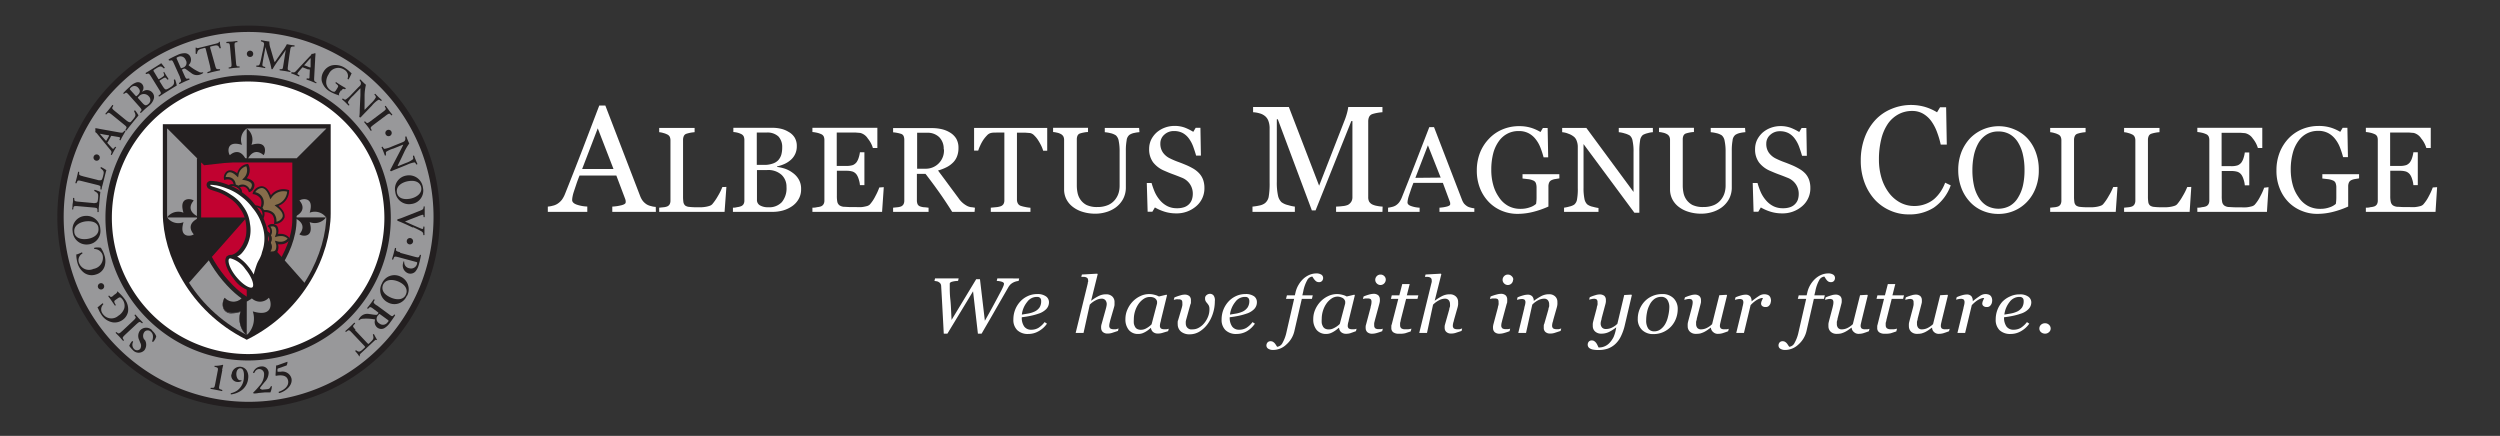 <svg xmlns="http://www.w3.org/2000/svg" xmlns:xlink="http://www.w3.org/1999/xlink" viewBox="0 0 413 72"><rect x="0" y="0" width="413" height="72" fill="#333333" stroke="none"/><defs><style>.cls-1,.cls-5,.cls-9{fill:#98989a;}.cls-1,.cls-2{clip-rule:evenodd;}.cls-2,.cls-3{fill:none;}.cls-3,.cls-8,.cls-9{fill-rule:evenodd;}.cls-4{fill:#fff;}.cls-6,.cls-8{fill:#231f20;}.cls-7{fill:#c10230;}.cls-10{clip-path:url(#clip-path);}.cls-11{clip-path:url(#clip-path-2);}.cls-12{fill:#876d4b;}.cls-13{fill:#cd1141;}</style><clipPath id="clip-path"><path class="cls-1" d="M32.88,26.5v9.73c0,5.71,5,11.57,7.88,13.19,2.91-1.62,7.89-7.48,7.89-13.19V26.5Zm-5.63-5.63v14.4c0,6.07,3.79,15.59,13.51,20.47,9.73-4.88,13.52-14.4,13.52-20.47V20.87Z"/></clipPath><clipPath id="clip-path-2"><path class="cls-2" d="M32.88,26.5v9.73c0,5.71,5,11.57,7.88,13.19,2.91-1.62,7.89-7.48,7.89-13.19V26.5Zm-5.63-5.63v14.4c0,6.07,3.79,15.59,13.51,20.47,9.73-4.88,13.52-14.4,13.52-20.47V20.87Z"/></clipPath></defs><title>Artboard 1</title><g id="Layer_22" data-name="Layer 22"><path class="cls-4" d="M108.35,35h-7.2v-.87a7.65,7.65,0,0,0,1.58-.24q.63-.18.63-.45a1.39,1.39,0,0,0,0-.27,1.63,1.63,0,0,0-.07-.28L101.82,29H95.74c-.23.57-.41,1.06-.55,1.49s-.27.81-.39,1.17-.18.63-.22.85a3.15,3.15,0,0,0-.06.54c0,.32.26.58.77.76a6.06,6.06,0,0,0,1.73.31V35H90.5v-.87a4.13,4.13,0,0,0,.79-.14,2.35,2.35,0,0,0,.78-.31,3,3,0,0,0,.76-.69,4.45,4.45,0,0,0,.53-1q1.31-3.27,2.88-7.33L99,17.43h1l5.77,15a3.32,3.32,0,0,0,.42.76,2.69,2.69,0,0,0,.65.58,2.53,2.53,0,0,0,.73.28,3.09,3.09,0,0,0,.76.13Zm-7-7.08L98.75,21.2l-2.58,6.72Z"/><path class="cls-4" d="M120,30.88l-.3,4.12H108.9v-.69l.68-.07a2.19,2.19,0,0,0,.62-.13.83.83,0,0,0,.43-.37,1.27,1.27,0,0,0,.13-.62V23.19a1.5,1.5,0,0,0-.11-.58.87.87,0,0,0-.45-.41,2.93,2.93,0,0,0-.63-.23,3,3,0,0,0-.67-.13v-.7h5.85v.7a5.61,5.61,0,0,0-1.33.25.72.72,0,0,0-.46.4,1.54,1.54,0,0,0-.12.61v9.3a6.31,6.31,0,0,0,.06,1,1,1,0,0,0,.3.56,1.35,1.35,0,0,0,.67.22,10,10,0,0,0,1.25.06l.75,0a5.59,5.59,0,0,0,.74-.08,3.62,3.62,0,0,0,.63-.16,1,1,0,0,0,.42-.26,8.76,8.76,0,0,0,.94-1.36,9.34,9.34,0,0,0,.73-1.48Z"/><path class="cls-4" d="M130.94,28.54a3.45,3.45,0,0,1,1,1.08,3,3,0,0,1,.4,1.61,3.13,3.13,0,0,1-.42,1.68,3.5,3.5,0,0,1-1.09,1.17,5.16,5.16,0,0,1-1.48.69,6.45,6.45,0,0,1-1.7.23h-6.57v-.69c.16,0,.39,0,.69-.09a2.4,2.4,0,0,0,.64-.15.83.83,0,0,0,.43-.36,1.17,1.17,0,0,0,.13-.59v-10a1.5,1.5,0,0,0-.11-.58.87.87,0,0,0-.45-.41,2.92,2.92,0,0,0-.65-.23,4.29,4.29,0,0,0-.61-.09v-.7h6.4a6.57,6.57,0,0,1,1.42.15,4.21,4.21,0,0,1,1.29.52,2.7,2.7,0,0,1,1,.92,2.63,2.63,0,0,1,.37,1.43,2.91,2.91,0,0,1-1,2.29,4.18,4.18,0,0,1-1,.65,6.21,6.21,0,0,1-1.26.42v.09a6.59,6.59,0,0,1,1.34.3A4.68,4.68,0,0,1,130.94,28.54Zm-2.36-2.09a2.44,2.44,0,0,0,.5-.92,4.49,4.49,0,0,0,.14-1.18,2.54,2.54,0,0,0-.62-1.8,2.66,2.66,0,0,0-2-.65l-.79,0-.79,0v5.34h1.24a4,4,0,0,0,1.37-.21A2.15,2.15,0,0,0,128.58,26.45Zm1.35,4.43a2.66,2.66,0,0,0-.82-2,3.27,3.27,0,0,0-2.36-.79h-1.06l-.64,0V33a1,1,0,0,0,.5.93,2.66,2.66,0,0,0,1.38.31,2.84,2.84,0,0,0,2.23-.85A3.58,3.58,0,0,0,129.93,30.88Z"/><path class="cls-4" d="M146,30.92,145.72,35H134.21v-.69c.2,0,.46,0,.79-.09a2.4,2.4,0,0,0,.63-.13.86.86,0,0,0,.43-.38,1.17,1.17,0,0,0,.13-.59v-10a1.48,1.48,0,0,0-.11-.57.82.82,0,0,0-.45-.4,3.29,3.29,0,0,0-.71-.23,5.21,5.21,0,0,0-.71-.11v-.7h10.73v3.34h-.74a4.49,4.49,0,0,0-.84-1.57,2.08,2.08,0,0,0-1.24-.92l-.72-.06-1,0h-2.17v5.51h1.56a3.25,3.25,0,0,0,1.1-.14,1.5,1.5,0,0,0,.61-.47,2.56,2.56,0,0,0,.36-.76,4.66,4.66,0,0,0,.2-.89h.74v5.43h-.74a3.81,3.81,0,0,0-.21-1,2.51,2.51,0,0,0-.35-.75,1.37,1.37,0,0,0-.69-.5,3.56,3.56,0,0,0-1-.12h-1.56v4.16a5,5,0,0,0,.08,1,1,1,0,0,0,.35.55,1.56,1.56,0,0,0,.69.24c.29,0,.71.05,1.25.05h.85a7.52,7.52,0,0,0,.89,0,5.31,5.31,0,0,0,.76-.14,1.16,1.16,0,0,0,.57-.28,6.31,6.31,0,0,0,.94-1.42,9.52,9.52,0,0,0,.63-1.4Z"/><path class="cls-4" d="M161,35H157.3c-.82-1.3-1.57-2.42-2.24-3.36s-1.39-1.92-2.17-2.92h-1.42v4.4a1.64,1.64,0,0,0,.11.6.74.74,0,0,0,.46.39,2.77,2.77,0,0,0,.61.13c.3,0,.54.06.75.07V35h-5.86v-.69l.68-.07a2.38,2.38,0,0,0,.62-.13.85.85,0,0,0,.42-.37,1.27,1.27,0,0,0,.13-.62v-10a1.66,1.66,0,0,0-.1-.61.68.68,0,0,0-.45-.4,4.56,4.56,0,0,0-.64-.16,5.09,5.09,0,0,0-.66-.09v-.7h6.39a7.19,7.19,0,0,1,1.65.18,4.6,4.6,0,0,1,1.4.58,3,3,0,0,1,1,1,3,3,0,0,1,.36,1.52,3.67,3.67,0,0,1-.25,1.42,2.86,2.86,0,0,1-.72,1.06,4.08,4.08,0,0,1-1.05.73,7.53,7.53,0,0,1-1.36.52c.68.91,1.25,1.67,1.7,2.29l1.67,2.25a4.09,4.09,0,0,0,.78.87,4.2,4.2,0,0,0,.68.45,2.3,2.3,0,0,0,.64.2c.25,0,.46.07.63.08ZM155.9,24.67a2.68,2.68,0,0,0-.73-2,2.73,2.73,0,0,0-2-.74h-1.66v5.94h1.28a3,3,0,0,0,3.15-3.21Z"/><path class="cls-4" d="M173,24.9h-.67a5.07,5.07,0,0,0-.32-.83,9.11,9.11,0,0,0-.52-.92,4.17,4.17,0,0,0-.64-.78,1.28,1.28,0,0,0-.67-.39l-.76-.06-.85,0H168V33a1.31,1.31,0,0,0,.14.59.87.87,0,0,0,.47.41,5.53,5.53,0,0,0,.74.19,5.81,5.81,0,0,0,.88.13V35h-6.55v-.69l.84-.08a3.09,3.09,0,0,0,.77-.15.9.9,0,0,0,.48-.36,1.21,1.21,0,0,0,.15-.64V21.9h-.57l-.75,0c-.3,0-.58,0-.86.06a1.25,1.25,0,0,0-.67.39,5.55,5.55,0,0,0-.64.78,6.56,6.56,0,0,0-.51.94,6.29,6.29,0,0,0-.32.81h-.68V21.14H173Z"/><path class="cls-4" d="M188.24,21.84a4.47,4.47,0,0,0-.8.11,2.27,2.27,0,0,0-.86.33,1.33,1.33,0,0,0-.46.92,9.34,9.34,0,0,0-.13,1.72v6a4,4,0,0,1-.48,2,4.24,4.24,0,0,1-1.26,1.4,5.18,5.18,0,0,1-1.62.75,6.06,6.06,0,0,1-1.64.23,7,7,0,0,1-2.23-.33,4.94,4.94,0,0,1-1.64-.88,3.72,3.72,0,0,1-1-1.27,3.56,3.56,0,0,1-.33-1.5v-8.2a1.26,1.26,0,0,0-.12-.57,1,1,0,0,0-.45-.42,2.09,2.09,0,0,0-.63-.22,3.71,3.71,0,0,0-.62-.1v-.7h5.77v.7a4.17,4.17,0,0,0-.69.08,5.4,5.4,0,0,0-.61.15.69.69,0,0,0-.44.39,1.46,1.46,0,0,0-.11.6v7.65a5.94,5.94,0,0,0,.12,1.16,3,3,0,0,0,.48,1.14,2.83,2.83,0,0,0,1,.88,4,4,0,0,0,1.79.34,4.31,4.31,0,0,0,1.8-.34,3,3,0,0,0,1.15-.9,3.31,3.31,0,0,0,.57-1.1,4.21,4.21,0,0,0,.16-1.16V25.05a8.44,8.44,0,0,0-.15-1.77,1.57,1.57,0,0,0-.46-.91,2.69,2.69,0,0,0-.93-.38,5.76,5.76,0,0,0-.91-.15v-.7h5.67Z"/><path class="cls-4" d="M198.11,28.64a3.14,3.14,0,0,1,.65,1.07,4,4,0,0,1,.21,1.35,3.85,3.85,0,0,1-1.35,3,4.91,4.91,0,0,1-3.37,1.19,6.31,6.31,0,0,1-1.86-.28,7.69,7.69,0,0,1-1.6-.7l-.42.71h-.78l-.14-4.75h.79a12.16,12.16,0,0,0,.57,1.59,5.58,5.58,0,0,0,.87,1.32,3.89,3.89,0,0,0,1.18.92,3.47,3.47,0,0,0,1.58.34,3.54,3.54,0,0,0,1.18-.17,2.11,2.11,0,0,0,.81-.5,2.07,2.07,0,0,0,.47-.76,3,3,0,0,0,.15-1,2.79,2.79,0,0,0-.47-1.55,2.89,2.89,0,0,0-1.4-1.09c-.42-.17-.9-.36-1.45-.56s-1-.4-1.42-.58a4.56,4.56,0,0,1-1.82-1.38,3.6,3.6,0,0,1-.65-2.23,3.51,3.51,0,0,1,.32-1.48,4,4,0,0,1,.92-1.22,4.36,4.36,0,0,1,1.34-.79,4.59,4.59,0,0,1,1.61-.29,4.88,4.88,0,0,1,1.72.29,8.88,8.88,0,0,1,1.38.69l.4-.67h.78l.08,4.6h-.79c-.15-.53-.31-1-.49-1.51a5.3,5.3,0,0,0-.7-1.31,3.13,3.13,0,0,0-1-.9,3,3,0,0,0-1.49-.34,2.27,2.27,0,0,0-1.58.6,1.89,1.89,0,0,0-.65,1.45,2.5,2.5,0,0,0,.42,1.49,3,3,0,0,0,1.22,1,12.7,12.7,0,0,0,1.4.59c.46.17.9.35,1.33.53a10.92,10.92,0,0,1,1.13.58A4.43,4.43,0,0,1,198.11,28.64Z"/><path class="cls-4" d="M228.38,35h-7.66v-.87a10,10,0,0,0,1.07-.08,2.81,2.81,0,0,0,.9-.21,1.56,1.56,0,0,0,.55-.53,1.44,1.44,0,0,0,.18-.75V20h-.18l-5.91,14.76h-.61l-5.63-15.06h-.16V30a10.09,10.09,0,0,0,.19,2.28,2.15,2.15,0,0,0,.58,1.12,2.92,2.92,0,0,0,1.11.49,6.17,6.17,0,0,0,1.1.24V35h-7v-.87a8.51,8.51,0,0,0,1.15-.18,2.23,2.23,0,0,0,.93-.4,1.8,1.8,0,0,0,.59-1,12.67,12.67,0,0,0,.16-2.37V21.27a3.45,3.45,0,0,0-.19-1.26,1.85,1.85,0,0,0-.52-.79,2.3,2.3,0,0,0-.93-.49,4.62,4.62,0,0,0-1.09-.19v-.86h5.91l5,13,4.24-10.88a11.42,11.42,0,0,0,.4-1.25,7.49,7.49,0,0,0,.17-.87h5.65v.86a7.34,7.34,0,0,0-.87.11,5.92,5.92,0,0,0-.78.19.92.92,0,0,0-.56.49,1.78,1.78,0,0,0-.14.74V32.56a1.6,1.6,0,0,0,.14.72,1.28,1.28,0,0,0,.56.51,3,3,0,0,0,.78.23,5.38,5.38,0,0,0,.9.11Z"/><path class="cls-4" d="M243.56,35H237.8v-.69a6.39,6.39,0,0,0,1.27-.2c.33-.1.5-.22.5-.36a1.83,1.83,0,0,0,0-.21.77.77,0,0,0-.06-.23l-1.15-3.1h-4.86c-.18.45-.33.85-.44,1.19s-.22.65-.31.93a5.1,5.1,0,0,0-.18.69,2.7,2.7,0,0,0-.05.43c0,.26.21.46.62.6a4.84,4.84,0,0,0,1.38.26V35h-5.21v-.69a4.2,4.2,0,0,0,.63-.12,2.11,2.11,0,0,0,.62-.24,2.23,2.23,0,0,0,.61-.56,3.76,3.76,0,0,0,.42-.79q1.05-2.61,2.31-5.86T236.12,21h.78l4.62,12a2.74,2.74,0,0,0,.33.62,2.67,2.67,0,0,0,.52.45,1.91,1.91,0,0,0,.59.23,2.76,2.76,0,0,0,.6.11ZM238,29.34,235.89,24l-2.07,5.38Z"/><path class="cls-4" d="M257.61,29.47l-.63.1a2.15,2.15,0,0,0-.64.18.8.8,0,0,0-.42.41,1.54,1.54,0,0,0-.12.63v1.08c0,.78,0,1.3,0,1.58s0,.5,0,.67a15.06,15.06,0,0,1-2.59.9,10.61,10.61,0,0,1-2.53.31,6.67,6.67,0,0,1-2.56-.5A6.33,6.33,0,0,1,246,33.42a6.88,6.88,0,0,1-1.48-2.26,7.85,7.85,0,0,1-.55-3,8,8,0,0,1,.53-2.94A7.06,7.06,0,0,1,246,22.9a6.47,6.47,0,0,1,2.21-1.52,7,7,0,0,1,2.75-.54,6.58,6.58,0,0,1,2,.28,7.21,7.21,0,0,1,1.53.69l.4-.67h.78l.09,4.85H255a14.54,14.54,0,0,0-.51-1.58,5.37,5.37,0,0,0-.78-1.39,3.57,3.57,0,0,0-1.17-1,3.41,3.41,0,0,0-1.65-.37,3.9,3.9,0,0,0-1.86.43,4,4,0,0,0-1.43,1.26,6.08,6.08,0,0,0-.92,2,10.77,10.77,0,0,0-.32,2.71,9.14,9.14,0,0,0,.32,2.49,6.36,6.36,0,0,0,.92,2A4.31,4.31,0,0,0,249.13,34a4.11,4.11,0,0,0,2.06.5,4.38,4.38,0,0,0,1.57-.26,2.8,2.8,0,0,0,1-.56,7,7,0,0,0,.08-1c0-.35,0-.64,0-.88V31a2.29,2.29,0,0,0-.11-.73.77.77,0,0,0-.47-.46,2.74,2.74,0,0,0-.87-.22l-.87-.1v-.71h6.08Z"/><path class="cls-4" d="M273.06,21.84a3.71,3.71,0,0,0-.84.15,3.17,3.17,0,0,0-.81.3,1.42,1.42,0,0,0-.47.94,10.62,10.62,0,0,0-.12,1.76V35.14H270l-8.4-11.34V31a8.59,8.59,0,0,0,.15,1.84,1.69,1.69,0,0,0,.46.92,2.28,2.28,0,0,0,.93.4,7,7,0,0,0,.93.2V35h-5.69v-.69a6.63,6.63,0,0,0,.89-.19,2.42,2.42,0,0,0,.78-.31,1.39,1.39,0,0,0,.47-.84,9.38,9.38,0,0,0,.13-1.92V24.23a2.59,2.59,0,0,0-.16-.9,1.56,1.56,0,0,0-.42-.69,3,3,0,0,0-1-.56,3.29,3.29,0,0,0-1-.24v-.7h4l7.79,10.57V25.12a8,8,0,0,0-.16-1.86,1.45,1.45,0,0,0-.45-.87,3.48,3.48,0,0,0-.89-.36,4.38,4.38,0,0,0-.94-.19v-.7h5.63Z"/><path class="cls-4" d="M288.34,21.84a4.59,4.59,0,0,0-.8.11,2.34,2.34,0,0,0-.86.33,1.33,1.33,0,0,0-.46.92,9.34,9.34,0,0,0-.13,1.72v6a4,4,0,0,1-.48,2,4.24,4.24,0,0,1-1.26,1.4,5.18,5.18,0,0,1-1.62.75,6.06,6.06,0,0,1-1.64.23,6.91,6.91,0,0,1-2.22-.33,4.89,4.89,0,0,1-1.65-.88,3.72,3.72,0,0,1-1-1.27,3.56,3.56,0,0,1-.33-1.5v-8.2a1.26,1.26,0,0,0-.12-.57,1,1,0,0,0-.45-.42,2.09,2.09,0,0,0-.63-.22,3.71,3.71,0,0,0-.62-.1v-.7h5.77v.7a4.17,4.17,0,0,0-.69.08,5.4,5.4,0,0,0-.61.15.69.69,0,0,0-.44.39,1.46,1.46,0,0,0-.11.6v7.65a5.94,5.94,0,0,0,.12,1.16,3,3,0,0,0,.48,1.14,2.91,2.91,0,0,0,1,.88,4,4,0,0,0,1.79.34,4.39,4.39,0,0,0,1.81-.34,3,3,0,0,0,1.14-.9,3.31,3.31,0,0,0,.57-1.1,4.23,4.23,0,0,0,.17-1.16V25.05a8.35,8.35,0,0,0-.16-1.77,1.57,1.57,0,0,0-.46-.91,2.69,2.69,0,0,0-.93-.38,5.76,5.76,0,0,0-.91-.15v-.7h5.67Z"/><path class="cls-4" d="M298.21,28.64a3.14,3.14,0,0,1,.65,1.07,4,4,0,0,1,.21,1.35,3.85,3.85,0,0,1-1.35,3,4.91,4.91,0,0,1-3.37,1.19,6.31,6.31,0,0,1-1.86-.28,7.69,7.69,0,0,1-1.6-.7l-.42.71h-.78l-.14-4.75h.79a12.16,12.16,0,0,0,.57,1.59,5.58,5.58,0,0,0,.87,1.32,3.89,3.89,0,0,0,1.18.92,3.47,3.47,0,0,0,1.58.34,3.54,3.54,0,0,0,1.18-.17,2.11,2.11,0,0,0,.81-.5A2.07,2.07,0,0,0,297,33a3,3,0,0,0,.15-1,2.79,2.79,0,0,0-.47-1.55,2.89,2.89,0,0,0-1.4-1.09c-.42-.17-.9-.36-1.45-.56s-1-.4-1.42-.58a4.56,4.56,0,0,1-1.82-1.38,3.6,3.6,0,0,1-.65-2.23,3.51,3.51,0,0,1,.32-1.48,4.13,4.13,0,0,1,.92-1.22,4.36,4.36,0,0,1,1.34-.79,4.63,4.63,0,0,1,1.61-.29,4.88,4.88,0,0,1,1.72.29,8.88,8.88,0,0,1,1.38.69l.4-.67h.78l.08,4.6h-.79c-.15-.53-.31-1-.49-1.51a5.3,5.3,0,0,0-.7-1.31,3.13,3.13,0,0,0-1-.9,3,3,0,0,0-1.49-.34,2.27,2.27,0,0,0-1.58.6,1.89,1.89,0,0,0-.65,1.45,2.5,2.5,0,0,0,.42,1.49,3.1,3.1,0,0,0,1.22,1,12.7,12.7,0,0,0,1.4.59c.46.17.9.35,1.33.53a10.92,10.92,0,0,1,1.13.58A4.43,4.43,0,0,1,298.21,28.64Z"/><path class="cls-4" d="M315.3,35.42a7.42,7.42,0,0,1-3-.62,7.53,7.53,0,0,1-2.52-1.75,8.61,8.61,0,0,1-1.73-2.81,10.2,10.2,0,0,1-.65-3.73,10.76,10.76,0,0,1,.64-3.77,8.69,8.69,0,0,1,1.76-2.91A7.53,7.53,0,0,1,312.45,18a8.37,8.37,0,0,1,5.55-.34,8.51,8.51,0,0,1,2,.89l.5-.83h1l.11,6.17h-1a14.47,14.47,0,0,0-.59-2,7.48,7.48,0,0,0-.91-1.79,4.39,4.39,0,0,0-1.39-1.3,3.53,3.53,0,0,0-1.84-.47,4.69,4.69,0,0,0-2.2.52,5.1,5.1,0,0,0-1.77,1.55,7.73,7.73,0,0,0-1.11,2.52,13.76,13.76,0,0,0-.4,3.41,10.51,10.51,0,0,0,.42,3.05,7.89,7.89,0,0,0,1.2,2.43,5.72,5.72,0,0,0,1.85,1.63,4.89,4.89,0,0,0,2.39.59,5.06,5.06,0,0,0,1.81-.32,4.83,4.83,0,0,0,1.44-.82,6.25,6.25,0,0,0,1.07-1.22,7,7,0,0,0,.76-1.49l.92.44a7.55,7.55,0,0,1-2.79,3.68A7.44,7.44,0,0,1,315.3,35.42Z"/><path class="cls-4" d="M334.86,22.78a6.78,6.78,0,0,1,1.43,2.31,8.21,8.21,0,0,1,.52,3,7.92,7.92,0,0,1-.53,3,6.71,6.71,0,0,1-1.46,2.3,6.34,6.34,0,0,1-2.11,1.44,6.46,6.46,0,0,1-2.56.51,6.57,6.57,0,0,1-2.67-.54,6,6,0,0,1-2.1-1.51A6.87,6.87,0,0,1,324,31a8.36,8.36,0,0,1-.5-2.89,8.17,8.17,0,0,1,.53-3,7.21,7.21,0,0,1,1.45-2.29,6.61,6.61,0,0,1,7.28-1.45A6.21,6.21,0,0,1,334.86,22.78Zm-1.46,9.83a6.51,6.51,0,0,0,.8-2,11.41,11.41,0,0,0,.25-2.51,11.26,11.26,0,0,0-.28-2.62,6.48,6.48,0,0,0-.82-2,3.78,3.78,0,0,0-1.34-1.3,3.67,3.67,0,0,0-1.86-.46,3.55,3.55,0,0,0-2,.54,4.1,4.1,0,0,0-1.34,1.43,7.22,7.22,0,0,0-.73,2,11.92,11.92,0,0,0-.24,2.43,11.67,11.67,0,0,0,.26,2.54,6.41,6.41,0,0,0,.8,2A3.88,3.88,0,0,0,328.24,34a4,4,0,0,0,3.8,0A3.77,3.77,0,0,0,333.4,32.61Z"/><path class="cls-4" d="M349.81,30.88,349.52,35H338.69v-.69l.68-.07a2.38,2.38,0,0,0,.62-.13.81.81,0,0,0,.42-.37,1.27,1.27,0,0,0,.13-.62V23.19a1.34,1.34,0,0,0-.11-.58.81.81,0,0,0-.44-.41,2.93,2.93,0,0,0-.63-.23,3,3,0,0,0-.67-.13v-.7h5.85v.7a4.71,4.71,0,0,0-.71.09,4.59,4.59,0,0,0-.63.16.72.72,0,0,0-.45.4,1.54,1.54,0,0,0-.12.61v9.3a6.31,6.31,0,0,0,.06,1,.91.91,0,0,0,.3.56,1.35,1.35,0,0,0,.67.22,9.77,9.77,0,0,0,1.24.06l.75,0a5.59,5.59,0,0,0,.74-.08A3.62,3.62,0,0,0,347,34a1,1,0,0,0,.43-.26,8.17,8.17,0,0,0,.93-1.36,9.55,9.55,0,0,0,.74-1.48Z"/><path class="cls-4" d="M362,30.88,361.73,35H350.9v-.69l.68-.07a2.28,2.28,0,0,0,.62-.13.81.81,0,0,0,.42-.37,1.26,1.26,0,0,0,.14-.62V23.19a1.34,1.34,0,0,0-.12-.58.81.81,0,0,0-.44-.41,2.93,2.93,0,0,0-.63-.23,3,3,0,0,0-.67-.13v-.7h5.85v.7a4.71,4.71,0,0,0-.71.09,4.59,4.59,0,0,0-.63.16.72.72,0,0,0-.45.4,1.54,1.54,0,0,0-.12.61v9.3a6.31,6.31,0,0,0,.06,1,.91.91,0,0,0,.3.56,1.35,1.35,0,0,0,.67.22,9.77,9.77,0,0,0,1.24.06l.75,0a5.94,5.94,0,0,0,.75-.08,4.15,4.15,0,0,0,.63-.16,1,1,0,0,0,.42-.26,8.17,8.17,0,0,0,.93-1.36,9.55,9.55,0,0,0,.74-1.48Z"/><path class="cls-4" d="M374.76,30.92,374.5,35H363v-.69c.2,0,.46,0,.78-.09a2.4,2.4,0,0,0,.64-.13.86.86,0,0,0,.43-.38,1.29,1.29,0,0,0,.13-.59v-10a1.48,1.48,0,0,0-.11-.57.82.82,0,0,0-.45-.4,3.29,3.29,0,0,0-.71-.23,5.21,5.21,0,0,0-.71-.11v-.7h10.73v3.34H373a4.49,4.49,0,0,0-.84-1.57A2.08,2.08,0,0,0,370.9,22l-.72-.06-1,0h-2.17v5.51h1.56a3.25,3.25,0,0,0,1.1-.14,1.5,1.5,0,0,0,.61-.47,2.56,2.56,0,0,0,.36-.76,4.66,4.66,0,0,0,.2-.89h.74v5.43h-.74a3.81,3.81,0,0,0-.21-1,2.51,2.51,0,0,0-.35-.75,1.37,1.37,0,0,0-.69-.5,3.56,3.56,0,0,0-1-.12h-1.56v4.16a5,5,0,0,0,.08,1,1,1,0,0,0,.35.55,1.51,1.51,0,0,0,.69.24c.29,0,.71.05,1.25.05h.85a7.52,7.52,0,0,0,.89,0,5.58,5.58,0,0,0,.76-.14,1.16,1.16,0,0,0,.57-.28,6.31,6.31,0,0,0,.94-1.42,9.52,9.52,0,0,0,.63-1.4Z"/><path class="cls-4" d="M389.72,29.47l-.63.1a2.16,2.16,0,0,0-.63.18.8.8,0,0,0-.42.41,1.54,1.54,0,0,0-.12.63v1.08c0,.78,0,1.3,0,1.58s0,.5,0,.67a15.06,15.06,0,0,1-2.59.9,10.61,10.61,0,0,1-2.53.31,6.6,6.6,0,0,1-2.56-.5,6.37,6.37,0,0,1-2.15-1.41,6.7,6.7,0,0,1-1.47-2.26,7.67,7.67,0,0,1-.55-3,8,8,0,0,1,.52-2.94,7.22,7.22,0,0,1,1.48-2.35,6.56,6.56,0,0,1,2.21-1.52,7.06,7.06,0,0,1,2.75-.54,6.6,6.6,0,0,1,2.05.28,7.44,7.44,0,0,1,1.53.69l.4-.67h.78l.09,4.85h-.8a14.54,14.54,0,0,0-.51-1.58,5.37,5.37,0,0,0-.78-1.39,3.57,3.57,0,0,0-1.17-1,3.41,3.41,0,0,0-1.65-.37,3.94,3.94,0,0,0-1.87.43,4,4,0,0,0-1.42,1.26,5.89,5.89,0,0,0-.92,2,10.32,10.32,0,0,0-.33,2.71,9.54,9.54,0,0,0,.32,2.49,6.16,6.16,0,0,0,.93,2A4.37,4.37,0,0,0,381.24,34a4.16,4.16,0,0,0,2.06.5,4.44,4.44,0,0,0,1.58-.26,2.9,2.9,0,0,0,1-.56,7,7,0,0,0,.08-1V31a2,2,0,0,0-.11-.73.75.75,0,0,0-.46-.46,2.88,2.88,0,0,0-.88-.22l-.86-.1v-.71h6.07Z"/><path class="cls-4" d="M402.61,30.92,402.35,35H390.84v-.69c.2,0,.46,0,.78-.09a2.4,2.4,0,0,0,.64-.13.86.86,0,0,0,.43-.38,1.29,1.29,0,0,0,.12-.59v-10a1.48,1.48,0,0,0-.1-.57.82.82,0,0,0-.45-.4,3.29,3.29,0,0,0-.71-.23,5.45,5.45,0,0,0-.71-.11v-.7h10.72v3.34h-.73a4.49,4.49,0,0,0-.84-1.57,2.11,2.11,0,0,0-1.24-.92l-.72-.06-1,0h-2.18v5.51h1.57a3.29,3.29,0,0,0,1.1-.14,1.5,1.5,0,0,0,.61-.47,2.56,2.56,0,0,0,.36-.76,4.66,4.66,0,0,0,.2-.89h.73v5.43h-.73a3.81,3.81,0,0,0-.21-1,2.51,2.51,0,0,0-.35-.75,1.46,1.46,0,0,0-.69-.5,3.56,3.56,0,0,0-1-.12h-1.57v4.16a4.24,4.24,0,0,0,.09,1,1,1,0,0,0,.34.55,1.56,1.56,0,0,0,.7.24c.29,0,.71.05,1.25.05h.85a7.63,7.63,0,0,0,.89,0,5.58,5.58,0,0,0,.76-.14,1.12,1.12,0,0,0,.56-.28,6.29,6.29,0,0,0,.95-1.42,9.52,9.52,0,0,0,.63-1.4Z"/><path class="cls-4" d="M168.37,46l-.1.42a1.83,1.83,0,0,0-.42.07,2.32,2.32,0,0,0-.46.18,2.07,2.07,0,0,0-.47.33,2.6,2.6,0,0,0-.38.52l-1.91,3.32c-.8,1.41-1.63,2.83-2.47,4.28h-.61l-.8-7-4.24,7h-.6c-.1-1.93-.19-3.54-.26-4.86s-.13-2.31-.17-3a.85.85,0,0,0-.08-.34.74.74,0,0,0-.26-.28,1,1,0,0,0-.37-.17l-.4-.06.1-.42h3.9l-.1.42a3.77,3.77,0,0,0-1.09.16c-.18.08-.28.17-.28.28s0,.21,0,.38,0,.33,0,.5,0,.89.1,1.77.12,2,.2,3.35l4.07-6.73h.62l.81,6.87c.57-1,1.07-1.91,1.49-2.69s.8-1.49,1.13-2.12a7.79,7.79,0,0,0,.42-.87,1.38,1.38,0,0,0,.12-.42c0-.14-.1-.24-.31-.33a3,3,0,0,0-.89-.15l.1-.42Z"/><path class="cls-4" d="M173.29,49.91a1.62,1.62,0,0,1-.45,1.15,3.12,3.12,0,0,1-1.32.77,10.29,10.29,0,0,1-1.29.35c-.43.09-.91.17-1.43.23a2.47,2.47,0,0,0,.4,1.53,1.37,1.37,0,0,0,1.17.53,2.26,2.26,0,0,0,1.2-.32,4,4,0,0,0,1-.94l.39.26a4.07,4.07,0,0,1-1.37,1.24,3.37,3.37,0,0,1-1.7.46,2.5,2.5,0,0,1-1.84-.63,2.35,2.35,0,0,1-.64-1.78,4.4,4.4,0,0,1,.27-1.53,4.3,4.3,0,0,1,.79-1.33,3.8,3.8,0,0,1,1.24-.95,3.64,3.64,0,0,1,1.62-.37,2.36,2.36,0,0,1,1.46.38A1.17,1.17,0,0,1,173.29,49.91ZM172,49.75a.88.88,0,0,0-.07-.39.55.55,0,0,0-.19-.21.82.82,0,0,0-.26-.1h-.28a1.94,1.94,0,0,0-1.51.83,4,4,0,0,0-.88,2.09l1.08-.18a4.46,4.46,0,0,0,1-.31,2.07,2.07,0,0,0,.85-.7A1.89,1.89,0,0,0,172,49.75Z"/><path class="cls-4" d="M184.79,54.26l-.1.41-1,.33a2.26,2.26,0,0,1-.69.1,1.12,1.12,0,0,1-.82-.26.88.88,0,0,1-.27-.65,1.8,1.8,0,0,1,0-.31,2,2,0,0,1,.09-.4l.66-2.37c.05-.18.09-.34.12-.49a2,2,0,0,0,.05-.36,1,1,0,0,0-.22-.67.79.79,0,0,0-.64-.25,2.12,2.12,0,0,0-.94.26,3.6,3.6,0,0,0-1,.73L179,55H177.7l2-8.18c0-.1,0-.18.06-.25a1.36,1.36,0,0,0,0-.21.74.74,0,0,0-.08-.36.55.55,0,0,0-.24-.18,1,1,0,0,0-.35-.08l-.46,0,.1-.39,2.54-.14.07.09-1.09,4.39h0a7.59,7.59,0,0,1,1.25-.79,2.68,2.68,0,0,1,1.25-.28,1.41,1.41,0,0,1,1,.36,1.23,1.23,0,0,1,.37.92c0,.08,0,.21,0,.41s-.07.39-.12.58l-.58,2-.11.46a2.1,2.1,0,0,0-.06.41.58.58,0,0,0,.17.5,1,1,0,0,0,.56.13l.37,0A2.5,2.5,0,0,0,184.79,54.26Z"/><path class="cls-4" d="M190.14,54.16h0c-.1.07-.22.17-.36.29a5,5,0,0,1-.48.33,3.46,3.46,0,0,1-.58.28,2.17,2.17,0,0,1-.69.11,1.93,1.93,0,0,1-1.55-.66,2.71,2.71,0,0,1-.56-1.8,3.84,3.84,0,0,1,.31-1.53,4.55,4.55,0,0,1,.87-1.34,4.24,4.24,0,0,1,1.25-.91,3.43,3.43,0,0,1,1.49-.35,3.46,3.46,0,0,1,.92.13,2.75,2.75,0,0,1,.69.27l1.26-.3.08.1-1,4.09c0,.14-.07.3-.11.48a2.28,2.28,0,0,0-.06.42.6.6,0,0,0,.16.49,1,1,0,0,0,.56.13l.37,0a3.17,3.17,0,0,0,.37-.08l-.11.4L192,55a2.28,2.28,0,0,1-.74.1,1.17,1.17,0,0,1-.78-.26A1,1,0,0,1,190.14,54.16Zm1-4a1.75,1.75,0,0,0,0-.4,1,1,0,0,0-.2-.36,1,1,0,0,0-.38-.25,1.72,1.72,0,0,0-.6-.09,1.78,1.78,0,0,0-1,.3,3.29,3.29,0,0,0-.85.82,4.26,4.26,0,0,0-.58,1.17,4.44,4.44,0,0,0-.22,1.39,4.75,4.75,0,0,0,0,.69,1.82,1.82,0,0,0,.19.54.85.85,0,0,0,.37.38,1.29,1.29,0,0,0,.62.13,1.75,1.75,0,0,0,.8-.2,3.62,3.62,0,0,0,.95-.7Z"/><path class="cls-4" d="M200.69,49.76a6.46,6.46,0,0,1-.31,2,6.15,6.15,0,0,1-.86,1.74,4.75,4.75,0,0,1-1.32,1.25,3.1,3.1,0,0,1-1.68.48,2.15,2.15,0,0,1-1.43-.46,1.57,1.57,0,0,1-.53-1.24,1.35,1.35,0,0,1,0-.33c0-.12,0-.21.05-.25l.59-2a5,5,0,0,0,.12-.49,1.68,1.68,0,0,0,0-.41.64.64,0,0,0-.13-.48.81.81,0,0,0-.52-.12,2.3,2.3,0,0,0-.39,0l-.37.09.1-.4a8.94,8.94,0,0,1,1-.35,2.44,2.44,0,0,1,.66-.12,1.19,1.19,0,0,1,.81.24.88.88,0,0,1,.26.68c0,.08,0,.19,0,.31s0,.25-.09.4L196,52.65a4.35,4.35,0,0,0-.11.46,2.75,2.75,0,0,0,0,.29,1.16,1.16,0,0,0,.11.53.89.89,0,0,0,.28.32,1,1,0,0,0,.36.16,1.81,1.81,0,0,0,.4,0,2,2,0,0,0,1-.27,3,3,0,0,0,.87-.72,4,4,0,0,0,.64-1.06,3.21,3.21,0,0,0,.25-1.3,1.35,1.35,0,0,0-.11-.59,3.27,3.27,0,0,0-.25-.36,2,2,0,0,1-.25-.33.87.87,0,0,1-.11-.49.62.62,0,0,1,.26-.55.88.88,0,0,1,.54-.2.75.75,0,0,1,.63.31A1.37,1.37,0,0,1,200.69,49.76Z"/><path class="cls-4" d="M207.64,49.91a1.62,1.62,0,0,1-.45,1.15,3.06,3.06,0,0,1-1.32.77,9.85,9.85,0,0,1-1.29.35c-.43.09-.91.17-1.43.23a2.47,2.47,0,0,0,.4,1.53,1.38,1.38,0,0,0,1.17.53,2.26,2.26,0,0,0,1.2-.32,3.86,3.86,0,0,0,1-.94l.39.26A4.14,4.14,0,0,1,206,54.71a3.42,3.42,0,0,1-1.7.46,2.51,2.51,0,0,1-1.85-.63,2.35,2.35,0,0,1-.64-1.78,4.4,4.4,0,0,1,.27-1.53,4.3,4.3,0,0,1,.79-1.33,3.91,3.91,0,0,1,1.24-.95,3.64,3.64,0,0,1,1.62-.37,2.34,2.34,0,0,1,1.46.38A1.17,1.17,0,0,1,207.64,49.91Zm-1.25-.16a.87.87,0,0,0-.08-.39.55.55,0,0,0-.19-.21.82.82,0,0,0-.26-.1h-.28a1.94,1.94,0,0,0-1.51.83,4.13,4.13,0,0,0-.88,2.09l1.08-.18a4.75,4.75,0,0,0,1-.31,2.11,2.11,0,0,0,.84-.7A1.9,1.9,0,0,0,206.39,49.75Z"/><path class="cls-4" d="M215.06,49.37l-1.21,5.25a4.19,4.19,0,0,1-1.35,2.3,3.17,3.17,0,0,1-2.12.89,1.48,1.48,0,0,1-.88-.21.64.64,0,0,1-.29-.53.78.78,0,0,1,.18-.49.64.64,0,0,1,.52-.21.75.75,0,0,1,.37.09,1.51,1.51,0,0,1,.28.22,2.13,2.13,0,0,1,.22.3l.2.31a1.15,1.15,0,0,0,.9-.66,6.18,6.18,0,0,0,.65-1.77l1.26-5.49h-1.34l.15-.58h1.31l.1-.43a4.28,4.28,0,0,1,.52-1.32,4.51,4.51,0,0,1,.8-1,3.68,3.68,0,0,1,1-.64,3,3,0,0,1,1.08-.23,1.52,1.52,0,0,1,.89.21.64.64,0,0,1,.28.54.71.71,0,0,1-.17.48.62.62,0,0,1-.52.21.84.84,0,0,1-.37-.08,1,1,0,0,1-.28-.23A2.25,2.25,0,0,1,217,46a3.42,3.42,0,0,0-.21-.31,1.07,1.07,0,0,0-.83.58,6.21,6.21,0,0,0-.66,1.85l-.15.67h1.72l-.14.58Z"/><path class="cls-4" d="M221.22,54.16h-.05c-.1.07-.22.17-.36.29a5,5,0,0,1-.48.33,3.46,3.46,0,0,1-.58.28,2.17,2.17,0,0,1-.69.11,2,2,0,0,1-1.55-.66,2.71,2.71,0,0,1-.56-1.8,3.84,3.84,0,0,1,.31-1.53,4.55,4.55,0,0,1,.87-1.34,4.24,4.24,0,0,1,1.25-.91,3.43,3.43,0,0,1,1.49-.35,3.46,3.46,0,0,1,.92.13,2.6,2.6,0,0,1,.69.27l1.26-.3.08.1-1,4.09c0,.14-.07.3-.11.48a2.28,2.28,0,0,0-.06.42.6.6,0,0,0,.16.49,1,1,0,0,0,.56.13l.37,0a3.17,3.17,0,0,0,.37-.08l-.11.4-.91.33a2.28,2.28,0,0,1-.74.1,1.17,1.17,0,0,1-.78-.26A1,1,0,0,1,221.22,54.16Zm1-4a1.75,1.75,0,0,0,0-.4,1,1,0,0,0-.2-.36,1,1,0,0,0-.38-.25A1.72,1.72,0,0,0,221,49a1.78,1.78,0,0,0-1,.3,3.29,3.29,0,0,0-.85.82,4.26,4.26,0,0,0-.58,1.17,4.44,4.44,0,0,0-.22,1.39,4.75,4.75,0,0,0,0,.69,1.82,1.82,0,0,0,.19.54.85.85,0,0,0,.37.38,1.29,1.29,0,0,0,.62.13,1.72,1.72,0,0,0,.8-.2,3.62,3.62,0,0,0,1-.7Z"/><path class="cls-4" d="M228.44,54.3l-.1.41a8.75,8.75,0,0,1-1,.33,2.79,2.79,0,0,1-.64.09,1.17,1.17,0,0,1-.82-.26.9.9,0,0,1-.27-.66,1.69,1.69,0,0,1,0-.3c0-.11.05-.24.09-.4l.72-2.7c0-.15.07-.31.1-.48a1.83,1.83,0,0,0,.05-.43.65.65,0,0,0-.12-.47.81.81,0,0,0-.52-.12,2.31,2.31,0,0,0-.4,0l-.37.08.1-.41a7.79,7.79,0,0,1,.95-.33,3.13,3.13,0,0,1,.67-.11,1.16,1.16,0,0,1,.82.25.94.94,0,0,1,.25.67,2.11,2.11,0,0,1,0,.31,3.14,3.14,0,0,1-.08.4l-.73,2.7-.12.48a2.3,2.3,0,0,0,0,.39.6.6,0,0,0,.18.5.91.91,0,0,0,.56.13l.37,0A1.92,1.92,0,0,0,228.44,54.3Zm.49-8.11a.89.89,0,0,1-.26.63.85.85,0,0,1-1.23,0,.85.85,0,0,1-.25-.59.9.9,0,0,1,.25-.61.83.83,0,0,1,.6-.26.84.84,0,0,1,.64.25A.79.79,0,0,1,228.93,46.19Z"/><path class="cls-4" d="M231.1,55.13a1.46,1.46,0,0,1-.95-.25.84.84,0,0,1-.3-.7,2.28,2.28,0,0,1,0-.27c0-.09,0-.19.06-.3L231,49.37h-1.22l.14-.58h1.25l.48-1.86h1.23l-.47,1.86h1.9l-.14.58h-1.88l-.89,3.5c0,.16-.07.32-.1.47a3.08,3.08,0,0,0,0,.38.63.63,0,0,0,.19.51,1,1,0,0,0,.68.16,3.74,3.74,0,0,0,.5,0,3.11,3.11,0,0,0,.5-.1l-.12.46-.9.3A3.7,3.7,0,0,1,231.1,55.13Z"/><path class="cls-4" d="M241.55,54.26l-.1.41-1,.33a2.35,2.35,0,0,1-.69.1,1.11,1.11,0,0,1-.82-.26.85.85,0,0,1-.28-.65,1.8,1.8,0,0,1,0-.31c0-.11.05-.24.09-.4l.67-2.37c0-.18.09-.34.12-.49a1.86,1.86,0,0,0,0-.36,1,1,0,0,0-.21-.67.81.81,0,0,0-.65-.25,2.12,2.12,0,0,0-.94.26,3.94,3.94,0,0,0-1,.73L235.74,55h-1.28l2-8.18a1.76,1.76,0,0,0,.06-.25.71.71,0,0,0,0-.21.64.64,0,0,0-.08-.36.47.47,0,0,0-.23-.18,1.07,1.07,0,0,0-.36-.08l-.45,0,.1-.39,2.54-.14.07.09-1.1,4.39h0a8,8,0,0,1,1.25-.79,2.7,2.7,0,0,1,1.25-.28,1.38,1.38,0,0,1,1,.36,1.19,1.19,0,0,1,.37.92,3,3,0,0,1,0,.41,3,3,0,0,1-.12.58l-.57,2c0,.13-.08.29-.12.46a2.1,2.1,0,0,0-.06.41.61.61,0,0,0,.17.5,1,1,0,0,0,.56.13l.38,0Z"/><path class="cls-4" d="M249.48,54.3l-.1.41a8.75,8.75,0,0,1-1,.33,2.79,2.79,0,0,1-.64.09,1.17,1.17,0,0,1-.82-.26.9.9,0,0,1-.27-.66,1.69,1.69,0,0,1,0-.3,2.8,2.8,0,0,1,.08-.4l.72-2.7c0-.15.08-.31.11-.48a1.83,1.83,0,0,0,0-.43.65.65,0,0,0-.12-.47.81.81,0,0,0-.52-.12,2.31,2.31,0,0,0-.4,0l-.38.08.11-.41a7.79,7.79,0,0,1,1-.33,3,3,0,0,1,.67-.11,1.14,1.14,0,0,1,.81.25.9.9,0,0,1,.26.67,2.11,2.11,0,0,1,0,.31c0,.13,0,.26-.08.4l-.73,2.7-.12.48a2.3,2.3,0,0,0-.05.39.6.6,0,0,0,.18.5.91.91,0,0,0,.56.13l.37,0A1.92,1.92,0,0,0,249.48,54.3Zm.48-8.11a.88.88,0,0,1-.25.63.85.85,0,0,1-1.23,0,.81.81,0,0,1-.25-.59.85.85,0,0,1,.25-.61.83.83,0,0,1,.6-.26.86.86,0,0,1,.64.25A.78.78,0,0,1,250,46.19Z"/><path class="cls-4" d="M257.92,54.26l-.11.41-1,.33a2.3,2.3,0,0,1-.69.1,1.12,1.12,0,0,1-.82-.26.88.88,0,0,1-.27-.65c0-.09,0-.2,0-.31s0-.24.09-.4l.68-2.37c0-.18.09-.34.12-.49a1.86,1.86,0,0,0,0-.36,1,1,0,0,0-.22-.67.77.77,0,0,0-.64-.25,2.13,2.13,0,0,0-.93.25,3.63,3.63,0,0,0-1,.74L252.1,55h-1.28l1-4.12c0-.1.05-.25.1-.44A2.49,2.49,0,0,0,252,50a.64.64,0,0,0-.13-.48.81.81,0,0,0-.52-.12,2.3,2.3,0,0,0-.39.05l-.36.08.1-.41a6.81,6.81,0,0,1,.95-.33,2.93,2.93,0,0,1,.71-.11,1,1,0,0,1,.77.28,1.14,1.14,0,0,1,.25.75h0a9,9,0,0,1,1.29-.82,2.66,2.66,0,0,1,1.24-.28,1.38,1.38,0,0,1,1,.36,1.19,1.19,0,0,1,.37.92,3,3,0,0,1,0,.41,3,3,0,0,1-.12.58l-.57,2c0,.13-.08.29-.12.46a2.1,2.1,0,0,0-.06.41.61.61,0,0,0,.17.5,1,1,0,0,0,.56.13l.37,0A2.7,2.7,0,0,0,257.92,54.26Z"/><path class="cls-4" d="M267,54.08h0a6.88,6.88,0,0,1-1.19.76,2.84,2.84,0,0,1-1.29.28,1.44,1.44,0,0,1-1-.35,1.17,1.17,0,0,1-.39-.92,2.6,2.6,0,0,1,0-.36c0-.14.06-.35.13-.63l.53-2c0-.19.09-.35.12-.5a1.9,1.9,0,0,0,0-.41.63.63,0,0,0-.13-.47.75.75,0,0,0-.51-.12,1.54,1.54,0,0,0-.38.06l-.37.08.11-.4a6.9,6.9,0,0,1,.94-.34,2.38,2.38,0,0,1,.65-.12,1.24,1.24,0,0,1,.81.23.88.88,0,0,1,.26.69,2.39,2.39,0,0,1,0,.31,2.7,2.7,0,0,1-.08.39l-.62,2.32c0,.17-.08.34-.11.49a1.5,1.5,0,0,0-.05.36,1,1,0,0,0,.22.67.82.82,0,0,0,.65.25,2.27,2.27,0,0,0,1-.23,3.29,3.29,0,0,0,.89-.63l1.13-4.75,1.18-.07.08.09-1.17,5a8.45,8.45,0,0,1-.67,1.87,4.23,4.23,0,0,1-.94,1.25,3.64,3.64,0,0,1-1.22.72,4.64,4.64,0,0,1-1.5.22,4.58,4.58,0,0,1-.92-.07,1.52,1.52,0,0,1-.54-.21.64.64,0,0,1-.26-.29.7.7,0,0,1-.07-.31.77.77,0,0,1,.17-.49.64.64,0,0,1,.52-.21.69.69,0,0,1,.43.14,1.33,1.33,0,0,1,.29.29,2.36,2.36,0,0,1,.22.39l.16.34h.17a2.14,2.14,0,0,0,.82-.18,2.34,2.34,0,0,0,.8-.55,4.08,4.08,0,0,0,.7-1A6.4,6.4,0,0,0,267,54.08Z"/><path class="cls-4" d="M277.16,51.08a4.4,4.4,0,0,1-.27,1.5,4,4,0,0,1-.79,1.32,4,4,0,0,1-1.27.93,3.92,3.92,0,0,1-1.72.36,2.56,2.56,0,0,1-1.84-.68,2.45,2.45,0,0,1-.71-1.83,4.12,4.12,0,0,1,.3-1.58,4.23,4.23,0,0,1,.81-1.28,3.84,3.84,0,0,1,1.27-.9,4,4,0,0,1,1.63-.34,2.55,2.55,0,0,1,1.9.69A2.46,2.46,0,0,1,277.16,51.08Zm-1.39-.24a2.2,2.2,0,0,0-.35-1.35,1.17,1.17,0,0,0-1-.45,1.91,1.91,0,0,0-1.07.32,2.62,2.62,0,0,0-.86,1.06,4.17,4.17,0,0,0-.41,1.22,6.48,6.48,0,0,0-.13,1.25,2.38,2.38,0,0,0,.33,1.38,1.2,1.2,0,0,0,1,.47,1.71,1.71,0,0,0,1.07-.36,2.8,2.8,0,0,0,.77-.9,4.48,4.48,0,0,0,.45-1.23A6.62,6.62,0,0,0,275.77,50.84Z"/><path class="cls-4" d="M282.64,54.11h0l-.6.43a4.18,4.18,0,0,1-.57.33,4,4,0,0,1-.59.22,3.31,3.31,0,0,1-.7.06,1.37,1.37,0,0,1-1-.35,1.19,1.19,0,0,1-.37-.92,2.6,2.6,0,0,1,0-.36c0-.14.06-.35.13-.63l.53-2c.05-.18.08-.35.11-.49a2.09,2.09,0,0,0,.05-.42.68.68,0,0,0-.13-.47.77.77,0,0,0-.51-.12,1.69,1.69,0,0,0-.39.06l-.36.08.11-.4a6.46,6.46,0,0,1,.94-.34,2.38,2.38,0,0,1,.65-.12,1.14,1.14,0,0,1,.8.24.88.88,0,0,1,.26.68,2.39,2.39,0,0,1,0,.31c0,.13-.05.26-.08.39l-.61,2.35c0,.18-.08.34-.11.5a1.85,1.85,0,0,0,0,.35,1,1,0,0,0,.19.67.77.77,0,0,0,.63.25,2.18,2.18,0,0,0,.9-.21,3.54,3.54,0,0,0,.92-.65l1.19-4.78,1.19-.07.09.09-1,4.09-.12.52a2,2,0,0,0-.06.37.61.61,0,0,0,.17.5,1,1,0,0,0,.56.13l.37,0a2.93,2.93,0,0,0,.36-.08l-.1.4c-.38.15-.69.25-.94.33a2.68,2.68,0,0,1-.7.1,1.1,1.1,0,0,1-.83-.29A1,1,0,0,1,282.64,54.11Z"/><path class="cls-4" d="M292.57,49.62a1.43,1.43,0,0,1-.06.39.86.86,0,0,1-.15.35,1,1,0,0,1-.27.27.82.82,0,0,1-.42.09.83.83,0,0,1-.56-.17.54.54,0,0,1-.18-.38,1.15,1.15,0,0,1,.1-.45l.21-.48a1.31,1.31,0,0,0-.27,0,2.78,2.78,0,0,0-.45.16,3.39,3.39,0,0,0-.6.36,5.15,5.15,0,0,0-.72.65L288.1,55h-1.27l1-4.12c0-.1.06-.26.1-.46A2.78,2.78,0,0,0,288,50a.69.69,0,0,0-.13-.48.81.81,0,0,0-.52-.12,2.09,2.09,0,0,0-.38.05l-.37.08.11-.41a6.72,6.72,0,0,1,.94-.33,2.93,2.93,0,0,1,.7-.11,1,1,0,0,1,.78.28,1.25,1.25,0,0,1,.23.83h0a13.16,13.16,0,0,1,1.24-.91,1.59,1.59,0,0,1,.87-.27,1.54,1.54,0,0,1,.43.06.88.88,0,0,1,.35.17.84.84,0,0,1,.22.31A1.52,1.52,0,0,1,292.57,49.62Z"/><path class="cls-4" d="M299.65,49.37l-1.2,5.25a4.26,4.26,0,0,1-1.36,2.3,3.17,3.17,0,0,1-2.12.89,1.48,1.48,0,0,1-.88-.21.63.63,0,0,1-.28-.53.77.77,0,0,1,.17-.49.64.64,0,0,1,.52-.21.75.75,0,0,1,.37.09,1.24,1.24,0,0,1,.28.22,2.13,2.13,0,0,1,.22.3l.21.31a1.12,1.12,0,0,0,.89-.66,6.18,6.18,0,0,0,.65-1.77l1.26-5.49H297l.15-.58h1.31l.1-.43a4.28,4.28,0,0,1,.52-1.32,4.54,4.54,0,0,1,.81-1,3.49,3.49,0,0,1,1-.64,3,3,0,0,1,1.09-.23,1.48,1.48,0,0,1,.88.21.64.64,0,0,1,.28.54.75.75,0,0,1-.16.48.65.65,0,0,1-.53.21.87.87,0,0,1-.37-.08,1.23,1.23,0,0,1-.28-.23,3.72,3.72,0,0,1-.22-.3,3.15,3.15,0,0,0-.2-.31,1.07,1.07,0,0,0-.84.58,6,6,0,0,0-.65,1.85l-.16.67h1.73l-.15.58Z"/><path class="cls-4" d="M305.89,54.11h0l-.6.43a4.18,4.18,0,0,1-.57.33,4,4,0,0,1-.59.22,3.31,3.31,0,0,1-.7.06,1.37,1.37,0,0,1-1-.35,1.19,1.19,0,0,1-.37-.92,2.6,2.6,0,0,1,0-.36c0-.14.06-.35.13-.63l.53-2c.05-.18.08-.35.11-.49a2.09,2.09,0,0,0,.05-.42.68.68,0,0,0-.13-.47.77.77,0,0,0-.51-.12,1.69,1.69,0,0,0-.39.06l-.36.08.11-.4a6.46,6.46,0,0,1,.94-.34,2.38,2.38,0,0,1,.65-.12,1.14,1.14,0,0,1,.8.24.88.88,0,0,1,.26.68,2.39,2.39,0,0,1,0,.31c0,.13-.05.26-.08.39l-.61,2.35c0,.18-.08.34-.11.5a1.85,1.85,0,0,0,0,.35,1,1,0,0,0,.19.67.77.77,0,0,0,.63.25,2.18,2.18,0,0,0,.9-.21,3.54,3.54,0,0,0,.92-.65l1.19-4.78,1.19-.07.09.09-1,4.09-.12.52a2,2,0,0,0-.06.37.61.61,0,0,0,.17.5,1,1,0,0,0,.56.13l.37,0a2.93,2.93,0,0,0,.36-.08l-.1.4c-.38.15-.69.25-.94.33a2.68,2.68,0,0,1-.7.1,1.1,1.1,0,0,1-.83-.29A1,1,0,0,1,305.89,54.11Z"/><path class="cls-4" d="M311.37,55.13a1.48,1.48,0,0,1-.95-.25.84.84,0,0,1-.3-.7,2.28,2.28,0,0,1,0-.27q0-.13.06-.3l1.06-4.24H310l.15-.58h1.24l.48-1.86h1.23l-.47,1.86h1.91l-.15.58h-1.88l-.88,3.5c0,.16-.08.32-.11.47a3.08,3.08,0,0,0,0,.38.66.66,0,0,0,.19.51,1.06,1.06,0,0,0,.68.16,3.62,3.62,0,0,0,.5,0,3.11,3.11,0,0,0,.5-.1l-.12.46-.9.3A3.65,3.65,0,0,1,311.37,55.13Z"/><path class="cls-4" d="M319.18,54.11h0l-.6.43a4.79,4.79,0,0,1-.56.33,4.09,4.09,0,0,1-.6.22,3.31,3.31,0,0,1-.7.06,1.37,1.37,0,0,1-1-.35,1.23,1.23,0,0,1-.37-.92,2.6,2.6,0,0,1,0-.36c0-.14.06-.35.13-.63l.53-2c.05-.18.08-.35.11-.49a2.09,2.09,0,0,0,0-.42.63.63,0,0,0-.13-.47.75.75,0,0,0-.51-.12,1.54,1.54,0,0,0-.38.06l-.36.08.1-.4a6.9,6.9,0,0,1,.94-.34,2.38,2.38,0,0,1,.65-.12,1.14,1.14,0,0,1,.8.24.88.88,0,0,1,.26.68,2.39,2.39,0,0,1,0,.31c0,.13-.05.26-.08.39l-.61,2.35c0,.18-.08.34-.11.5a1.85,1.85,0,0,0,0,.35,1,1,0,0,0,.2.67.73.73,0,0,0,.62.25,2.15,2.15,0,0,0,.9-.21,3.75,3.75,0,0,0,.93-.65l1.18-4.78,1.2-.07.08.09-1,4.09-.12.52a1.77,1.77,0,0,0-.05.37.61.61,0,0,0,.16.5,1,1,0,0,0,.56.13l.37,0a2.93,2.93,0,0,0,.36-.08l-.1.4c-.38.15-.69.25-.94.33a2.68,2.68,0,0,1-.7.1,1.1,1.1,0,0,1-.83-.29A1,1,0,0,1,319.18,54.11Z"/><path class="cls-4" d="M329.11,49.62a1.89,1.89,0,0,1-.05.39,1,1,0,0,1-.16.35,1,1,0,0,1-.27.27.82.82,0,0,1-.42.09.79.79,0,0,1-.55-.17.52.52,0,0,1-.19-.38,1.36,1.36,0,0,1,.1-.45c.07-.16.14-.32.22-.48a1.16,1.16,0,0,0-.27,0,2.55,2.55,0,0,0-.46.16,3.78,3.78,0,0,0-.6.36,6.59,6.59,0,0,0-.72.65L324.64,55h-1.27l1-4.12c0-.1.06-.26.1-.46a2,2,0,0,0,.07-.45.69.69,0,0,0-.13-.48.81.81,0,0,0-.52-.12,2.09,2.09,0,0,0-.38.05l-.37.08.11-.41a6.72,6.72,0,0,1,.94-.33,2.93,2.93,0,0,1,.7-.11,1,1,0,0,1,.78.28,1.25,1.25,0,0,1,.23.83h0a13.16,13.16,0,0,1,1.24-.91,1.59,1.59,0,0,1,.87-.27,1.54,1.54,0,0,1,.43.06.82.82,0,0,1,.35.17.84.84,0,0,1,.22.31A1.29,1.29,0,0,1,329.11,49.62Z"/><path class="cls-4" d="M335.57,49.91a1.58,1.58,0,0,1-.46,1.15,3,3,0,0,1-1.32.77,9.71,9.71,0,0,1-1.28.35c-.43.09-.91.17-1.44.23a2.54,2.54,0,0,0,.4,1.53,1.4,1.4,0,0,0,1.18.53,2.29,2.29,0,0,0,1.2-.32,4,4,0,0,0,1-.94l.39.26a4.17,4.17,0,0,1-1.37,1.24,3.37,3.37,0,0,1-1.7.46,2.54,2.54,0,0,1-1.85-.63,2.39,2.39,0,0,1-.63-1.78,4.4,4.4,0,0,1,.27-1.53,4.47,4.47,0,0,1,.78-1.33A3.91,3.91,0,0,1,332,49a3.65,3.65,0,0,1,1.63-.37,2.31,2.31,0,0,1,1.45.38A1.15,1.15,0,0,1,335.57,49.91Zm-1.26-.16a.88.88,0,0,0-.07-.39.58.58,0,0,0-.2-.21.77.77,0,0,0-.25-.1h-.28a2,2,0,0,0-1.52.83,4.13,4.13,0,0,0-.87,2.09l1.08-.18a4.46,4.46,0,0,0,1-.31,2.07,2.07,0,0,0,.85-.7A1.89,1.89,0,0,0,334.31,49.75Z"/><path class="cls-4" d="M338.77,54.27a.76.76,0,0,1-.28.6.92.92,0,0,1-.66.25,1,1,0,0,1-.66-.25.78.78,0,0,1-.27-.6.84.84,0,0,1,.27-.62,1,1,0,0,1,.66-.25.92.92,0,0,1,.66.25A.82.82,0,0,1,338.77,54.27Z"/><path class="cls-5" d="M10,35.83A31.08,31.08,0,1,1,41.07,66.9,31.07,31.07,0,0,1,10,35.83Z"/><path class="cls-6" d="M41.07,67.43a31.6,31.6,0,1,1,31.6-31.6A31.64,31.64,0,0,1,41.07,67.43Zm0-62.15A30.55,30.55,0,1,0,71.62,35.83,30.58,30.58,0,0,0,41.07,5.28Z"/><path class="cls-4" d="M18,36A23,23,0,1,1,41,59,23,23,0,0,1,18,36Z"/><path class="cls-6" d="M41,59.55A23.57,23.57,0,1,1,64.56,36,23.59,23.59,0,0,1,41,59.55Zm0-46.08A22.51,22.51,0,1,0,63.5,36,22.54,22.54,0,0,0,41,13.47Z"/><polygon class="cls-7" points="32.87 25.12 48.62 25.12 48.62 49 32.87 49 32.87 25.12 32.87 25.12"/><path class="cls-7" d="M48.8,49.18H32.7V25H48.8Zm-15.75-.35h15.4V25.3H33.05Z"/><path class="cls-6" d="M25.15,54.58a1.35,1.35,0,0,0-2,0A1.5,1.5,0,0,0,23,56.18l.17.44a1,1,0,0,1,0,1,.68.68,0,0,1-1,.05,1,1,0,0,1-.18-1.19c0-.07-.11-.15-.17-.12a2.43,2.43,0,0,0-.47.78,4.85,4.85,0,0,0,.6.7,1.29,1.29,0,0,0,1.92,0,1.55,1.55,0,0,0,.11-1.6L23.77,56a1.09,1.09,0,0,1,.1-1.18.71.71,0,0,1,1.07,0c.5.42.32,1.2.19,1.54a.14.14,0,0,0,.18.11,2,2,0,0,0,.5-.91,2.18,2.18,0,0,0-.66-.92Z"/><path class="cls-6" d="M20.17,54.7c-.51.48-.57.45-.82.25l-.11-.09c-.07,0-.15.08-.13.14.21.2.42.42.62.63s.41.45.6.68c.06,0,.15-.06.15-.13l-.09-.11c-.18-.26-.21-.32.31-.8l1.82-1.7c.52-.48.57-.45.82-.25l.12.09c.06,0,.14-.08.13-.14-.21-.2-.43-.43-.63-.64s-.41-.45-.59-.67c-.06,0-.15.06-.16.12l.09.12c.18.26.21.32-.31.8l-1.82,1.7Z"/><path class="cls-6" d="M18.71,48.87c-.33.23-.41.24-.57.06l-.09-.09a.12.12,0,0,0-.15.12c.17.23.31.41.48.66s.45.64.59.86c.05,0,.15,0,.16-.1L19,50.16c-.2-.41-.17-.44.22-.71l.2-.14a.82.82,0,0,1,.38-.19c.12,0,.28.13.47.39a1.76,1.76,0,0,1,.27,1.39,2.31,2.31,0,0,1-1,1.27A1.72,1.72,0,0,1,17,51.88a1.18,1.18,0,0,1,.06-1.6.14.14,0,0,0-.13-.17c-.41.33-.67.56-.83.68a2.13,2.13,0,0,1,.2.38,5.26,5.26,0,0,0,.43.79,2.82,2.82,0,0,0,1.87,1.29,2.24,2.24,0,0,0,1.64-.39,2.17,2.17,0,0,0,.91-1.36,2.8,2.8,0,0,0-.57-2.11,6.71,6.71,0,0,0-.9-1,1.46,1.46,0,0,1-.22-.23.08.08,0,0,0-.09,0c0,.14-.1.27-.29.4l-.32.22Z"/><path class="cls-6" d="M16.21,47.52a.53.53,0,0,0,.7.26.52.52,0,0,0,.25-.7.51.51,0,0,0-.69-.25.52.52,0,0,0-.26.69Z"/><path class="cls-6" d="M12.61,42.13c0,.06,0,.11,0,.19a5.68,5.68,0,0,0,.2,1.15,3.05,3.05,0,0,0,1.08,1.59,2.15,2.15,0,0,0,1.94.29,2.08,2.08,0,0,0,1.48-1.45,3,3,0,0,0-.07-1.76,4,4,0,0,0-.46-1c0-.07-.09-.13-.13-.21a2.72,2.72,0,0,0-1.06,0,.14.14,0,0,0,0,.2,1.46,1.46,0,0,1,1.36,1,1.86,1.86,0,0,1-1.51,2.29,1.75,1.75,0,0,1-2.39-1,1.23,1.23,0,0,1,.56-1.53.17.17,0,0,0-.08-.2c-.45.21-.82.34-1,.4Z"/><path class="cls-8" d="M12,38.2a2.3,2.3,0,0,0,2.57,2.18,2.23,2.23,0,0,0,2-2.57,2.27,2.27,0,0,0-2.5-2.14A2.22,2.22,0,0,0,12,38.2Zm.27.07c-.09-1.06,1-1.62,2-1.71,1.34-.11,2,.45,2,1.21.1,1.14-1.11,1.64-2,1.72-1.42.13-2-.56-2-1.22Z"/><path class="cls-6" d="M13,33.32c-.69-.06-.71-.12-.73-.44v-.15a.14.14,0,0,0-.2,0c0,.3,0,.59-.06.89s0,.6-.1.93c0,.07.16.08.2,0l0-.18c.07-.31.1-.37.79-.31l2.48.22c.69.06.7.12.72.44V35c0,.07.17.06.2,0,0-.29,0-.62.06-1l.06-.69c.07-.75.12-1.32.16-1.6a7.46,7.46,0,0,0-.94-.36.18.18,0,0,0-.06.2c.66.37.69.48.62,1.22-.05.53-.11.63-.21.7a1.24,1.24,0,0,1-.7.06L13,33.32Z"/><path class="cls-6" d="M13.73,29.12c-.67-.17-.68-.23-.65-.54v-.15c0-.06-.15-.09-.19,0-.06.29-.13.59-.2.87s-.15.59-.24.91c0,.07.14.1.18.06l.08-.17c.12-.3.15-.35.82-.18l2.42.6c.67.16.68.23.64.54l0,.21a.14.14,0,0,0,.2,0c0-.27.13-.6.21-.93l.17-.68c.18-.72.32-1.28.4-1.55a6.07,6.07,0,0,0-.87-.51.17.17,0,0,0-.09.19c.59.47.6.58.42,1.3-.13.52-.21.61-.31.67a1.2,1.2,0,0,1-.7-.06l-2.28-.57Z"/><path class="cls-6" d="M15.48,25.85a.52.52,0,1,0,.68-.3.51.51,0,0,0-.68.3Z"/><path class="cls-8" d="M18.27,22.62c.09-.17.1-.19.29-.16l1,.17c.29.06.32.1.22.32l-.05.14a.16.16,0,0,0,.18.08c.1-.21.23-.48.38-.73s.29-.51.43-.75c0-.05-.1-.11-.17-.08l-.07.07c-.21.27-.27.28-.74.2l-2.91-.52c-.32-.05-.64-.13-1-.18a.14.14,0,0,0-.1.07,1.29,1.29,0,0,1,0,.57,1.2,1.2,0,0,1,.37.34l1.63,2,.56.68c.14.2.16.29.09.47l-.07.19c0,.07.12.12.17.09l.31-.59c.14-.23.24-.43.36-.61s-.1-.12-.16-.1l-.13.15c-.15.2-.18.22-.46-.09l-.57-.63c-.12-.14-.13-.14,0-.29l.43-.77Zm-.65.53c-.07.14-.08.16-.22,0l-.55-.62-.36-.43v0a3.66,3.66,0,0,1,.55.1l.84.14c.16,0,.16.06.07.23l-.34.6Z"/><path class="cls-6" d="M19,18.37c-.54-.44-.52-.5-.36-.77l.07-.13c0-.07-.1-.15-.15-.12-.18.24-.36.48-.55.71s-.38.47-.6.72c0,.06.08.15.14.13l.13-.13c.24-.21.29-.24.83.19l1.93,1.57c.55.43.52.49.36.76l-.1.18c0,.07.1.14.15.11l.59-.75.44-.55c.47-.58.84-1,1-1.23a6.22,6.22,0,0,0-.57-.83c-.06,0-.15.07-.16.14.34.67.29.78-.17,1.35s-.45.47-.57.47-.35-.14-.61-.35L19,18.37Z"/><path class="cls-8" d="M23,17.59c.47.53.44.58.23.82l-.09.11c0,.07.08.15.14.14l.65-.62c.19-.17.41-.34.63-.54a2.26,2.26,0,0,0,.88-1.29,1.11,1.11,0,0,0-.29-.94,1.16,1.16,0,0,0-1.58-.14h-.06a0,0,0,0,1,0-.06.94.94,0,0,0,0-1.14.92.92,0,0,0-.93-.33,2.61,2.61,0,0,0-1.12.71,14.57,14.57,0,0,0-1.09,1.06.12.12,0,0,0,.11.14l.15-.1c.25-.18.31-.12.74.35L23,17.59Zm-.16-1.34c-.09-.1-.11-.14.11-.34a1.07,1.07,0,0,1,1.63,0,.83.83,0,0,1-.05,1.25c-.43.39-.64.25-1.05-.2l-.64-.72ZM21.57,14.9c-.18-.2-.17-.22.07-.45a.8.8,0,0,1,1.19.05c.4.44.35.82-.11,1.24-.21.18-.22.19-.34.06l-.81-.9Z"/><path class="cls-6" d="M26.29,14.8c.38.59.34.64.09.84l-.19.15a.14.14,0,0,0,.11.16l.84-.55.65-.4c.66-.42,1.15-.72,1.41-.86a4.27,4.27,0,0,0-.28-1,.14.14,0,0,0-.2.08c.09.58.07.82-.66,1.26-.48.3-.6.31-.72.28s-.29-.24-.47-.53l-.45-.72c-.08-.15-.09-.16,0-.24l.28-.17c.49-.31.59-.36.78-.15l.18.21c.07,0,.18-.06.18-.12l-.39-.59c-.13-.21-.24-.42-.34-.58A.18.18,0,0,0,27,12l.08.22c.11.27,0,.34-.47.65l-.27.16c-.13.08-.14.08-.23-.06l-.6-1c-.21-.32-.21-.34,0-.49l.38-.24a2.1,2.1,0,0,1,.48-.23c.22-.07.39,0,.68.29.07,0,.18-.07.17-.13-.18-.22-.5-.65-.58-.73l-.75.49-1.09.68-.74.44c0,.05,0,.16.09.17l.1,0c.29-.12.35-.14.73.46l1.31,2.12Z"/><path class="cls-8" d="M29.71,12.77c.29.65.24.69,0,.86l-.13.07a.13.13,0,0,0,.09.18l.82-.39c.27-.12.55-.24.82-.34,0-.05,0-.16-.07-.18l-.14,0c-.3.09-.37.09-.65-.55l-.35-.78c-.06-.13-.06-.14.13-.22a.37.37,0,0,1,.47,0c.25.17.57.43.85.61a1.5,1.5,0,0,0,1.63.24,1.2,1.2,0,0,0,.39-.22.1.1,0,0,0-.07-.11.88.88,0,0,1-.5,0,8.09,8.09,0,0,1-1.78-1.11s-.08-.06-.05-.1a1.16,1.16,0,0,0,.3-1.29,1,1,0,0,0-.93-.65,2.71,2.71,0,0,0-1.26.31c-.5.22-1,.47-1.38.68A.13.13,0,0,0,28,10l.16,0c.3-.1.34,0,.6.56l1,2.23Zm-.46-2.94c-.13-.28-.13-.3.19-.44a.91.91,0,0,1,1.24.53.83.83,0,0,1-.48,1.26c-.29.13-.3.12-.39-.08l-.56-1.27Z"/><path class="cls-6" d="M34.7,11c.17.69.12.72-.18.82l-.26.1c0,.05,0,.18.06.19.4-.12.71-.2,1-.27l1-.22a.13.13,0,0,0,0-.19l-.24,0c-.31,0-.38,0-.55-.65L34.75,8c-.06-.27-.06-.29.11-.33l.37-.09c.69-.17.85-.08,1.05.4a.16.16,0,0,0,.2-.07,4.63,4.63,0,0,1-.16-1s0,0-.09,0a.1.1,0,0,0-.07,0c0,.17-.13.21-.45.29l-2.65.66c-.44.11-.53.13-.6,0h-.08s-.05,0-.06,0c0,.24,0,.66,0,1a.16.16,0,0,0,.22,0c.11-.58.27-.7.86-.84l.37-.1c.16,0,.17,0,.24.25l.7,2.8Z"/><path class="cls-6" d="M38.77,7.77c-.06-.71,0-.73.3-.8l.15,0c0-.05,0-.17,0-.19-.3,0-.59.07-.89.09s-.6,0-.9.06a.14.14,0,0,0,0,.2h.14c.32,0,.38,0,.44.73l.22,2.48c.06.7,0,.72-.31.79l-.14,0s0,.17,0,.19c.29,0,.61-.08.9-.1s.59-.05.89-.06c.05,0,0-.15,0-.19h-.15c-.31,0-.38,0-.44-.73l-.21-2.48Z"/><path class="cls-6" d="M41.32,8.37a.52.52,0,0,0-.54.51.51.51,0,0,0,.52.53.5.5,0,0,0,.53-.51.51.51,0,0,0-.51-.53Z"/><path class="cls-6" d="M47.78,11.64c-.21-.05-.28-.11-.23-.56.12-1,.26-2,.41-2.94.06-.35.14-.45.44-.45h.22a.12.12,0,0,0,0-.2,5.83,5.83,0,0,1-.7-.09l-.53-.1a7.38,7.38,0,0,1-.74,1.17l-.82,1.17c-.19.29-.32.46-.45.64-.07-.17-.18-.53-.22-.65L44.69,8a3,3,0,0,1-.19-1.15c-.25,0-.48-.06-.71-.09l-.62-.12c-.06,0-.09.13-.06.18l.22.08c.25.08.33.24.28.54s-.19,1-.29,1.39c-.14.68-.22,1.11-.34,1.52s-.17.49-.5.48h-.11a.16.16,0,0,0,0,.2,6.52,6.52,0,0,1,.71.09l.69.13c.06,0,.08-.15,0-.19L43.59,11c-.28-.09-.27-.19-.2-.63s.19-1.13.27-1.53l.21-1.11h0c0,.22.16.66.24,1L44.51,10a10.89,10.89,0,0,1,.34,1.42.24.24,0,0,0,.18,0c.16-.29.61-1,.91-1.4L46.69,9l.52-.76h0l-.1.61-.33,2.08c-.07.45-.1.5-.37.5h-.18a.12.12,0,0,0,0,.19l.89.12.8.15c.07,0,.11-.16,0-.19l-.18-.07Z"/><path class="cls-8" d="M51,11.42c.17.07.19.08.18.27l-.05,1c0,.3-.06.33-.29.26l-.14,0a.17.17,0,0,0-.06.19c.22.08.5.17.77.28s.55.23.8.35a.16.16,0,0,0,.06-.19l-.08,0c-.3-.19-.31-.24-.29-.71l.16-3c0-.32.05-.65.06-1a.15.15,0,0,0-.08-.1,1.14,1.14,0,0,1-.56.13.91.91,0,0,1-.3.4l-1.74,1.86c-.26.29-.47.51-.6.64s-.27.2-.46.14l-.2,0a.15.15,0,0,0-.07.18l.63.23.64.29a.16.16,0,0,0,.09-.18l-.17-.1c-.21-.13-.23-.15,0-.47l.55-.64c.13-.15.12-.15.28-.08l.83.33Zm-.62-.57c-.14-.06-.16-.07,0-.22l.55-.62.38-.42h0a3.75,3.75,0,0,1,0,.56l0,.85c0,.17-.05.17-.22.1l-.65-.26Z"/><path class="cls-6" d="M56.39,15c.22-.34.28-.37.51-.27l.11,0a.13.13,0,0,0,.09-.18l-.7-.41c-.39-.24-.66-.42-.87-.57-.06,0-.12.09-.11.16l.18.16c.35.3.33.34.08.74l-.13.21a1,1,0,0,1-.27.32c-.13,0-.32,0-.59-.19a1.66,1.66,0,0,1-.79-1.16,2.38,2.38,0,0,1,.4-1.56,1.74,1.74,0,0,1,2.53-.76,1.2,1.2,0,0,1,.58,1.5c0,.07.13.15.19.11.25-.46.39-.78.49-1a2.24,2.24,0,0,1-.33-.28,5.34,5.34,0,0,0-.7-.55,2.84,2.84,0,0,0-2.23-.47,2.22,2.22,0,0,0-1.35,1,2.19,2.19,0,0,0-.32,1.61,2.83,2.83,0,0,0,1.36,1.72,6.49,6.49,0,0,0,1.19.53,1.68,1.68,0,0,1,.31.12.06.06,0,0,0,0-.08c-.07-.12,0-.28.12-.48l.2-.33Z"/><path class="cls-6" d="M61.49,17.38a4.58,4.58,0,0,1,1-.88c.11-.05.21,0,.31.08l.14.09a.13.13,0,0,0,.12-.15l-.52-.47L62,15.5c-.06,0-.15.05-.14.13l.1.12a.41.41,0,0,1,.12.35,3.9,3.9,0,0,1-.82,1l-.91.93c-.08.08-.1.11-.12.11s0-1,0-1.44l0-1A8.83,8.83,0,0,1,60.45,14a3.66,3.66,0,0,1-.35-.31,7.42,7.42,0,0,1-.55-.56c-.06,0-.16.06-.15.12l.05.08a1.14,1.14,0,0,1,.17.35c0,.29,0,.37-.42.74l-1.1,1.14a5.32,5.32,0,0,1-1,.89.34.34,0,0,1-.32-.1l-.13-.07c-.07,0-.14.08-.13.15.18.15.32.27.52.46l.53.54c.07,0,.16-.05.15-.12l-.09-.12c-.11-.14-.16-.24-.13-.36a3.83,3.83,0,0,1,.82-1l.91-.94c.25-.25.3-.3.31-.29s0,.48,0,1.13l-.11,2.38c0,.72-.05,1-.08,1.2a.29.29,0,0,0,.23.09c.1-.13.67-.72.81-.86l1.11-1.15Z"/><path class="cls-6" d="M63.72,19.11c.56-.42.61-.39.84-.16l.1.11c.07,0,.16-.07.15-.13-.19-.23-.38-.46-.55-.7s-.36-.49-.53-.74a.15.15,0,0,0-.16.11l.07.13c.15.28.18.34-.39.76l-2,1.5c-.56.43-.61.39-.84.16l-.1-.1c-.07,0-.16.07-.15.13.19.22.38.47.56.7s.35.48.52.73c.06,0,.15-.05.17-.11l-.08-.13c-.16-.27-.17-.33.39-.76l2-1.5Z"/><path class="cls-6" d="M64.64,21.7a.52.52,0,0,0-.72-.18.51.51,0,0,0-.18.72.52.52,0,0,0,.72.18.53.53,0,0,0,.18-.72Z"/><path class="cls-6" d="M67.19,27.24a4.78,4.78,0,0,1,1.26-.41c.11,0,.18.1.24.21l.09.13a.14.14,0,0,0,.18-.08c-.1-.22-.17-.38-.28-.65s-.19-.47-.27-.72a.12.12,0,0,0-.18.06l0,.15a.41.41,0,0,1,0,.37,3.83,3.83,0,0,1-1.17.62l-1.21.49c-.1,0-.13.05-.15,0s.43-.92.61-1.3l.42-.89a9,9,0,0,1,.88-1.52c-.07-.14-.14-.29-.19-.41a6.75,6.75,0,0,1-.28-.75s-.17,0-.19.05l0,.1a1,1,0,0,1,0,.38c-.1.29-.2.32-.68.52l-1.47.59a5.19,5.19,0,0,1-1.26.41c-.11,0-.18-.1-.25-.21l-.08-.13a.14.14,0,0,0-.18.09,6.74,6.74,0,0,1,.28.64c.1.23.19.48.27.71,0,.05.16,0,.18-.06l0-.14c0-.17,0-.29,0-.38A4.09,4.09,0,0,1,65,24.54l1.21-.49c.33-.13.39-.16.4-.14s-.2.44-.49,1L65,27.05c-.33.65-.47.92-.56,1.07a.28.28,0,0,0,.17.18c.14-.08.9-.39,1.09-.46l1.48-.6Z"/><path class="cls-8" d="M69.87,31a2.31,2.31,0,0,0-2.72-2,2.23,2.23,0,0,0-1.85,2.7,2.27,2.27,0,0,0,2.64,2A2.22,2.22,0,0,0,69.87,31Zm-.28,0c.17,1-.92,1.68-1.91,1.84-1.33.21-2-.31-2.11-1.06-.17-1.13,1-1.72,1.92-1.86,1.4-.22,2,.42,2.1,1.08Z"/><path class="cls-6" d="M68.23,37.53a14.45,14.45,0,0,1,1.43.71.57.57,0,0,1,.27.41l0,.17a.15.15,0,0,0,.19,0c0-.19,0-.41,0-.65s0-.44,0-.71a.13.13,0,0,0-.19,0l0,.19c-.05.2-.1.22-.37.11-.9-.37-1.82-.79-2.66-1.16l.86-.36,1.2-.46a5.48,5.48,0,0,1,.89-.31c.06,0,.09.06.12.21l0,.16a.12.12,0,0,0,.19,0c0-.35,0-.58,0-.88s0-.55,0-.81c0-.07-.14-.07-.19,0l0,.16c-.06.27-.16.33-.6.51l-2.84,1.12a6.46,6.46,0,0,1-.88.29.25.25,0,0,0,0,.13.16.16,0,0,0,0,.11c.33.12,1.11.45,1.71.73l.83.39Z"/><path class="cls-6" d="M68.24,39.92a.53.53,0,0,0-.45-.59.52.52,0,0,0-.59.45.51.51,0,0,0,.44.59.53.53,0,0,0,.6-.45Z"/><path class="cls-6" d="M66.09,41.67c-.69-.18-.69-.24-.66-.56l0-.11a.13.13,0,0,0-.19,0c-.06.26-.13.55-.2.83s-.17.58-.28,1c0,0,.13.09.18.07l.09-.24c.12-.29.15-.34.84-.16l2.82.76c.25.06.27.08.18.4a1,1,0,0,1-1.23.66,1,1,0,0,1-.86-1.09.12.12,0,0,0-.16,0s0,.1,0,.16a1.37,1.37,0,0,0,.87,1.78,1.15,1.15,0,0,0,1.11-.29,2.92,2.92,0,0,0,.62-1.28,12.1,12.1,0,0,0,.32-1.44c0-.06-.12-.09-.17-.06l-.09.22c-.11.26-.21.24-.8.09l-2.36-.64Z"/><path class="cls-8" d="M67.24,48.88a2.29,2.29,0,0,0-1.08-3.19,2.24,2.24,0,0,0-3.07,1.15,2.27,2.27,0,0,0,1,3.13,2.22,2.22,0,0,0,3.11-1.09Zm-.2-.2c-.46,1-1.72.86-2.62.41C63.21,48.51,63,47.7,63.3,47c.51-1,1.81-.83,2.64-.43,1.28.62,1.4,1.5,1.1,2.09Z"/><path class="cls-8" d="M62.21,50.45c-.56-.42-.54-.48-.39-.76l.08-.13a.15.15,0,0,0-.17-.11c-.17.26-.35.5-.53.74s-.36.47-.55.69a.15.15,0,0,0,.15.13l.11-.1c.22-.23.27-.27.84.16l.68.51c.11.09.11.1,0,.26A.36.36,0,0,1,62,52c-.3,0-.71-.1-1-.12a1.52,1.52,0,0,0-1.55.58,1.91,1.91,0,0,0-.23.38.11.11,0,0,0,.11.07.9.9,0,0,1,.45-.24,7.61,7.61,0,0,1,2.09.09s.1,0,.09.07a1.17,1.17,0,0,0,.36,1.28,1.07,1.07,0,0,0,1.14.12,2.9,2.9,0,0,0,.94-.88c.33-.44.66-.91.88-1.27,0-.06-.08-.12-.15-.12l-.12.13c-.21.23-.28.19-.79-.2l-2-1.47ZM64,52.8c.25.19.26.2,0,.48a.92.92,0,0,1-1.35.14.84.84,0,0,1-.18-1.34c.19-.25.2-.24.37-.12L64,52.8Z"/><path class="cls-6" d="M58.73,54.46c-.49-.52-.46-.57-.25-.81l.19-.21c0-.06-.09-.15-.14-.13-.31.3-.53.52-.75.72s-.44.4-.73.65a.13.13,0,0,0,.12.15l.19-.14c.26-.19.32-.22.8.3l2,2.11c.19.21.19.22.07.34l-.28.26c-.52.49-.7.48-1.12.16a.16.16,0,0,0-.14.16,4.89,4.89,0,0,1,.65.84s.06,0,.09,0a.2.2,0,0,0,0-.08c0-.16,0-.25.25-.47l2-1.86c.33-.31.4-.37.54-.27a.09.09,0,0,0,.06,0s.05,0,0-.07c-.13-.2-.33-.57-.5-.91-.06,0-.18,0-.18.11.18.56.1.74-.35,1.16l-.27.26c-.13.12-.14.11-.34-.09l-2-2.12Z"/><path class="cls-6" d="M36.69,61.12c.05-.26.14-.65.18-.79a.09.09,0,0,0-.06-.07,4.65,4.65,0,0,1-1.36.17.15.15,0,0,0,0,.16l.31.09c.29.09.28.25.19.68l-.4,2.08c-.13.63-.15.64-.56.62h-.18s-.08.16,0,.19c.31.05.62.1.95.17s.6.12.9.19c.07,0,.09-.14.05-.19l-.17-.06c-.38-.12-.41-.14-.28-.77l.47-2.46Z"/><path class="cls-6" d="M38.22,61.85a1.06,1.06,0,0,0,1,1.25,1.08,1.08,0,0,0,.65-.14.12.12,0,0,0,0-.15.71.71,0,0,1-.22,0c-.41,0-.65-.64-.6-1.17s.36-.82.66-.8c.49,0,.65.71.58,1.47a2.73,2.73,0,0,1-1.14,2.23,3.35,3.35,0,0,1-1,.42.15.15,0,0,0,0,.2,3.75,3.75,0,0,0,1.67-.62A2.74,2.74,0,0,0,41,62.49a2,2,0,0,0-.25-1.3,1.38,1.38,0,0,0-1-.6,1.36,1.36,0,0,0-1.48,1.26Z"/><path class="cls-6" d="M43.17,64.25c-.18,0-.21,0-.21-.08s0-.13.27-.46l.5-.61a2.2,2.2,0,0,0,.65-1.56,1.09,1.09,0,0,0-1.26-1,1.48,1.48,0,0,0-1.31,1c0,.08.1.1.19.08.17-.36.38-.62.76-.65a.81.81,0,0,1,.87.85,2.84,2.84,0,0,1-.8,1.95,12.68,12.68,0,0,1-.91,1A.09.09,0,0,0,42,65c.14,0,.36,0,.73-.08l1.1-.1.84,0a2.72,2.72,0,0,0,.24-1,.13.13,0,0,0-.17,0c-.17.39-.28.45-.76.49l-.78.07Z"/><path class="cls-6" d="M45.74,60.33a.19.19,0,0,0-.13.21l-.09,1.35c0,.18,0,.21.16.18.73-.13,1.72-.13,1.91.79s-.64,1.56-1.54,1.87a.15.15,0,0,0,.09.21c1-.26,2.29-1.28,2-2.46a1.53,1.53,0,0,0-1.77-1.07H46c-.13,0-.16,0-.16-.09l0-.25c0-.15,0-.17.19-.23l1.32-.47a1.28,1.28,0,0,0,.14-.59.08.08,0,0,0-.07,0l-1.65.59Z"/><path class="cls-9" d="M32.88,26.5v9.73c0,5.71,5,11.57,7.88,13.19,2.91-1.62,7.89-7.48,7.89-13.19V26.5Zm-5.63-5.63v14.4c0,6.07,3.79,15.59,13.51,20.47,9.73-4.88,13.52-14.4,13.52-20.47V20.87Z"/><g class="cls-10"><path class="cls-6" d="M40.76,35.92l13.6,15.39L40.76,57V55.38a3.77,3.77,0,0,0,1-3.94c3.73,1.13,3-1.95,2.64-2.25A1.94,1.94,0,0,1,41.36,49a6.64,6.64,0,0,1-.6.38V35.92Z"/><path class="cls-6" d="M40.76,35.92,27.16,51.31,22.51,35.92h5.1a2.29,2.29,0,0,0,2.71.78c-.86,2.82,1.47,2.29,1.69,2,0,0-1.67-1.65,1-2.77Z"/><path class="cls-6" d="M40.71,26.51l-7,.79-6.42-6.43H40.76v.36a2.28,2.28,0,0,0-.78,2.7c-2.81-.85-2.28,1.48-2,1.7,0,0,1.6-1.61,2.72.88Z"/><path class="cls-6" d="M54.25,35.92h-.38a2.3,2.3,0,0,0-2.71-.78c.85-2.82-1.47-2.29-1.69-2,0,0,1.58,1.57-.82,2.69V26.5l5.63-5.63,0,15.05Z"/><path class="cls-6" d="M48.46,35.92c2.67,1.12,1,2.77,1,2.77.22.3,2.54.83,1.69-2a2.3,2.3,0,0,0,2.71-.78Z"/></g><g class="cls-11"><path class="cls-6" d="M40.76,55.38a3.77,3.77,0,0,1-1-3.94c-3.72,1.13-3-1.95-2.63-2.25A1.93,1.93,0,0,0,40.16,49c.21.14.41.27.6.38v6Z"/><path class="cls-6" d="M40.79,55.43l0,0a3.3,3.3,0,0,1-.8-1,3.87,3.87,0,0,1-.26-2.9,4.94,4.94,0,0,1-1.39.24,1.36,1.36,0,0,1-1.47-.88,1.89,1.89,0,0,1,.24-1.65l0,0v0a2.5,2.5,0,0,0,1.52.67,1.9,1.9,0,0,0,1.52-.9v0h0c.19.13.39.26.6.38h0Zm-1-4v.05a3.78,3.78,0,0,0,1,3.88v-6a5.65,5.65,0,0,1-.58-.36,1.93,1.93,0,0,1-1.54.91,2.49,2.49,0,0,1-1.54-.67,1.9,1.9,0,0,0-.21,1.58,1.33,1.33,0,0,0,1.43.86,5.19,5.19,0,0,0,1.42-.25Z"/><path class="cls-6" d="M33,35.92h-5.4a2.29,2.29,0,0,1,2.71-.78c-.86-2.82,1.47-2.29,1.69-2,0,0-1.67,1.65,1,2.77Z"/></g><g class="cls-11"><path class="cls-6" d="M40.76,26.63v-5.4a2.28,2.28,0,0,1,.78,2.7c2.82-.85,2.29,1.48,2,1.7,0,0-1.65-1.67-2.77,1Z"/></g><path class="cls-6" d="M40.76,56.13l-.15-.08C31.19,51.33,26.9,42,26.9,35.27V20.52H54.63V35.27c0,6.7-4.29,16.06-13.71,20.78ZM27.6,21.22V35.27c0,6.45,4.12,15.46,13.16,20.07,9.05-4.61,13.17-13.62,13.17-20.07V21.22ZM40.76,49.83l-.17-.1c-2.89-1.62-8.06-7.51-8.06-13.5V26.15H49V36.23c0,6-5.17,11.88-8.07,13.5Zm-7.53-23v9.38c0,5.52,4.81,11.14,7.53,12.79,2.73-1.65,7.53-7.27,7.53-12.79V26.85Z"/><path class="cls-12" d="M38.78,30.62a1.22,1.22,0,0,0-1.66-1.13c-.13-.27.35-2.18,2.1-.5a1.91,1.91,0,0,1,1.59-1.7,1.91,1.91,0,0,1-.44,2.29c2.39.42,1.13,1.94.83,2a1.21,1.21,0,0,0-1.87-.69,1.35,1.35,0,0,0-.29-.16,1.17,1.17,0,0,0-.26-.1Z"/><path class="cls-6" d="M41.08,31.77l0-.15s-.27-.79-.94-.79a1.45,1.45,0,0,0-.67.2l-.1.06L39.23,31a1.1,1.1,0,0,0-.26-.15,1.17,1.17,0,0,0-.24-.09l-.11,0,0-.12c-.07-.69-.41-1-1-1a1.55,1.55,0,0,0-.42.06l-.15.05L37,29.57a1.27,1.27,0,0,1,.19-.95c.4-.64,1.14-.65,2,0a2,2,0,0,1,1.68-1.54h.1l.06.09a2.05,2.05,0,0,1-.27,2.27c1.05.26,1.28.76,1.28,1.15a1.28,1.28,0,0,1-.74,1.12Zm-1-1.29a1.36,1.36,0,0,1,1.19.83,1,1,0,0,0,.34-.74c0-.49-.72-.72-1.28-.82L40,29.7l.22-.24a1.78,1.78,0,0,0,.47-2A1.76,1.76,0,0,0,39.39,29l-.06.31-.23-.22c-.71-.68-1.28-.82-1.61-.37a1.15,1.15,0,0,0-.21.53,1.51,1.51,0,0,1,.32,0,1.28,1.28,0,0,1,1.34,1.23l.18.08.22.12A1.59,1.59,0,0,1,40.09,30.48Z"/><path class="cls-12" d="M45.48,36.83a1.63,1.63,0,0,0-2-1.92,1.38,1.38,0,0,0-.32-.5,1.63,1.63,0,0,0-1.21-2.49c0-.4,1.72-2.36,2.77.67a2.52,2.52,0,0,1,2.9-1A2.52,2.52,0,0,1,45.7,34c2.57,1.94.16,3-.22,2.85Z"/><path class="cls-6" d="M45.56,37a.27.27,0,0,1-.13,0l-.15,0,0-.15A1.8,1.8,0,0,0,45,35.51a1.68,1.68,0,0,0-1.53-.42h-.14l0-.13a1.08,1.08,0,0,0-.27-.43l-.09-.09,0-.11a1.73,1.73,0,0,0,.08-1.51,1.84,1.84,0,0,0-1.16-.74l-.15,0v-.15a1.66,1.66,0,0,1,1.46-1.17c.44,0,1.06.27,1.55,1.5a2.59,2.59,0,0,1,2.91-.87l.1,0v.11A2.68,2.68,0,0,1,46,34c1,.85,1.09,1.53,1,1.95A1.73,1.73,0,0,1,45.56,37Zm-1.75-2.3a1.85,1.85,0,0,1,1.46.57,2,2,0,0,1,.4,1.36,1.39,1.39,0,0,0,1-.77c.17-.5-.2-1.1-1.06-1.75l-.25-.2.3-.11a2.43,2.43,0,0,0,1.78-2.14,2.4,2.4,0,0,0-2.59,1l-.2.26-.1-.31c-.35-1-.81-1.55-1.33-1.55a1.42,1.42,0,0,0-1.05.69,1.75,1.75,0,0,1,1.19,2.58,1.86,1.86,0,0,1,.22.35Z"/><path class="cls-12" d="M44.49,38.93a1.12,1.12,0,0,0-.09-1.56c.17-.22,1.93-.62,1.28,1.51a1.77,1.77,0,0,1,2.06.59,1.76,1.76,0,0,1-2.06.6c.65,2.13-1.11,1.73-1.28,1.51A1.13,1.13,0,0,0,44.47,40a1.38,1.38,0,0,0,.11-.55,1.44,1.44,0,0,0-.09-.51Z"/><path class="cls-6" d="M45,41.94a1.08,1.08,0,0,1-.75-.26l-.09-.12.1-.11a.92.92,0,0,0,.07-1.33L44.26,40l.05-.11a1.29,1.29,0,0,0,.1-.48,1,1,0,0,0-.09-.44l0-.11.08-.08a.92.92,0,0,0-.09-1.31l-.11-.11.1-.12A1,1,0,0,1,45,37a1,1,0,0,1,.79.36,1.52,1.52,0,0,1,.13,1.27,3,3,0,0,1,.42,0,1.83,1.83,0,0,1,1.54.77l0,.09,0,.1a1.83,1.83,0,0,1-1.54.77,2,2,0,0,1-.42,0,1.54,1.54,0,0,1-.13,1.28A1,1,0,0,1,45,41.94Zm-.34-.41a1.11,1.11,0,0,0,.34,0,.6.6,0,0,0,.51-.21,1.5,1.5,0,0,0,0-1.25l-.09-.31.31.09a2.32,2.32,0,0,0,.62.09,1.52,1.52,0,0,0,1.17-.52A1.52,1.52,0,0,0,46.35,39a2.32,2.32,0,0,0-.62.09l-.31.09.09-.31a1.5,1.5,0,0,0,0-1.25.61.61,0,0,0-.51-.22,1.09,1.09,0,0,0-.34.06,1.21,1.21,0,0,1,0,1.55,1.49,1.49,0,0,1,.07.47,1.54,1.54,0,0,1-.09.52A1.22,1.22,0,0,1,44.67,41.53Z"/><path class="cls-13" d="M43.92,38.35a1.23,1.23,0,0,1,0,2.19,7.45,7.45,0,0,0,.09-.77,7.08,7.08,0,0,0-.06-1.42Z"/><path class="cls-6" d="M43.66,40.8l.06-.29a6.14,6.14,0,0,0,.08-.75,6.83,6.83,0,0,0,0-1.39l0-.29.27.1a1.4,1.4,0,0,1,0,2.53Zm.48-2.1a7.67,7.67,0,0,1,0,1.08,2.73,2.73,0,0,1,0,.41,1,1,0,0,0,.29-.75A1.08,1.08,0,0,0,44.14,38.7Z"/><path class="cls-6" d="M43.19,36.45l-.12-.26a8.37,8.37,0,0,0-1.25-2L41.6,34l.31-.06a1.33,1.33,0,0,1,.34,0,1.45,1.45,0,0,1,1.45,1.44,1.43,1.43,0,0,1-.33.91Zm-.91-2.21a8.56,8.56,0,0,1,1,1.51,1,1,0,0,0,.08-.43A1.08,1.08,0,0,0,42.28,34.24Zm-2.54-2.09-.14-.09a8,8,0,0,0-1.93-1L37.5,31l.08-.17a.84.84,0,0,1,.8-.41,1.71,1.71,0,0,1,.74.18,1.62,1.62,0,0,1,.7.58.76.76,0,0,1,.1.76.46.46,0,0,1-.08.13ZM38.05,30.8a8.4,8.4,0,0,1,1.58.85.51.51,0,0,0-.1-.32,1.35,1.35,0,0,0-.56-.45A1.18,1.18,0,0,0,38.05,30.8Z"/><path class="cls-4" d="M38.43,42.39a2.83,2.83,0,0,0,1.21-.77A5.49,5.49,0,0,0,41,36.94a5.67,5.67,0,0,0-1.06-2.7A6.3,6.3,0,0,0,38,32.4a8.27,8.27,0,0,0-2.08-1c-.86-.31-1.73-.4-1.42-1,.16-.3,1-.11,1.22-.07a9.27,9.27,0,0,1,1.93.57A8.5,8.5,0,0,1,40,32.16,9.1,9.1,0,0,1,42,34.1a8.3,8.3,0,0,1,1.52,2.64,6.84,6.84,0,0,1,.5,3A9.32,9.32,0,0,1,43.5,42c-.25.92-.57,1.2-.84,2A14.11,14.11,0,0,0,42,46.43a6.74,6.74,0,0,0-1.24-2.2,5.43,5.43,0,0,0-2.37-1.84Z"/><path class="cls-6" d="M41.75,46.52a6.47,6.47,0,0,0-1.19-2.1,5.15,5.15,0,0,0-2.21-1.73l-1-.25.94-.34a2.39,2.39,0,0,0,1.08-.68A5.13,5.13,0,0,0,40.64,37a5.14,5.14,0,0,0-1-2.56,6,6,0,0,0-1.81-1.76,7.8,7.8,0,0,0-2-1l-.5-.16c-.52-.17-1-.31-1.13-.68a.72.72,0,0,1,0-.62.74.74,0,0,1,.73-.33,4.21,4.21,0,0,1,.69.07l.11,0a9.77,9.77,0,0,1,2,.59,8.71,8.71,0,0,1,2.46,1.37,9,9,0,0,1,2,2,8.67,8.67,0,0,1,1.57,2.73,7.15,7.15,0,0,1,.52,3.14,6.85,6.85,0,0,1-.35,1.8c0,.16-.09.33-.15.53a5.76,5.76,0,0,1-.47,1.2,6,6,0,0,0-.37.83,13.11,13.11,0,0,0-.6,2.33Zm-2.57-4.14A7.1,7.1,0,0,1,41,44a8.42,8.42,0,0,1,.91,1.35c.12-.48.28-1,.43-1.43a4.76,4.76,0,0,1,.4-.92A5.49,5.49,0,0,0,43.2,42q.07-.3.15-.54a6.27,6.27,0,0,0,.32-1.66,6.52,6.52,0,0,0-.48-2.91,8.12,8.12,0,0,0-1.47-2.55,8.86,8.86,0,0,0-1.88-1.89,8.18,8.18,0,0,0-2.31-1.29,9.48,9.48,0,0,0-1.87-.55l-.12,0a3.41,3.41,0,0,0-.59-.07.46.46,0,0,0-.21,0,.32.32,0,0,0,0,.07c0,.1.49.25.76.33l.53.17a8.5,8.5,0,0,1,2.15,1.08,6.44,6.44,0,0,1,2,1.92,5.7,5.7,0,0,1,1.11,2.83,5.73,5.73,0,0,1-1.37,4.91A2.25,2.25,0,0,1,39.18,42.38Z"/><path class="cls-4" d="M38.84,45.93c-1.16-1.41-1.67-2.93-1.15-3.39s1.89.33,3.05,1.75,1.67,2.94,1.14,3.39-1.89-.33-3-1.75Z"/><path class="cls-6" d="M41.49,48.08a4.69,4.69,0,0,1-2.86-2c-1.09-1.34-1.85-3.11-1.11-3.76s2.16.23,3.42,1.79c1.1,1.34,1.86,3.11,1.12,3.75A.84.84,0,0,1,41.49,48.08Zm-3.41-5.4a.33.33,0,0,0-.21.06c-.31.27,0,1.58,1.17,3s2.36,2,2.67,1.71,0-1.57-1.18-3A4.32,4.32,0,0,0,38.08,42.68Z"/><path class="cls-6" d="M43.66,40.8l.06-.29a6.14,6.14,0,0,0,.08-.75,6.83,6.83,0,0,0,0-1.39l0-.29.27.1a1.4,1.4,0,0,1,0,2.53Zm.48-2.1a7.67,7.67,0,0,1,0,1.08,2.73,2.73,0,0,1,0,.41,1,1,0,0,0,.29-.75A1.08,1.08,0,0,0,44.14,38.7Z"/></g></svg>